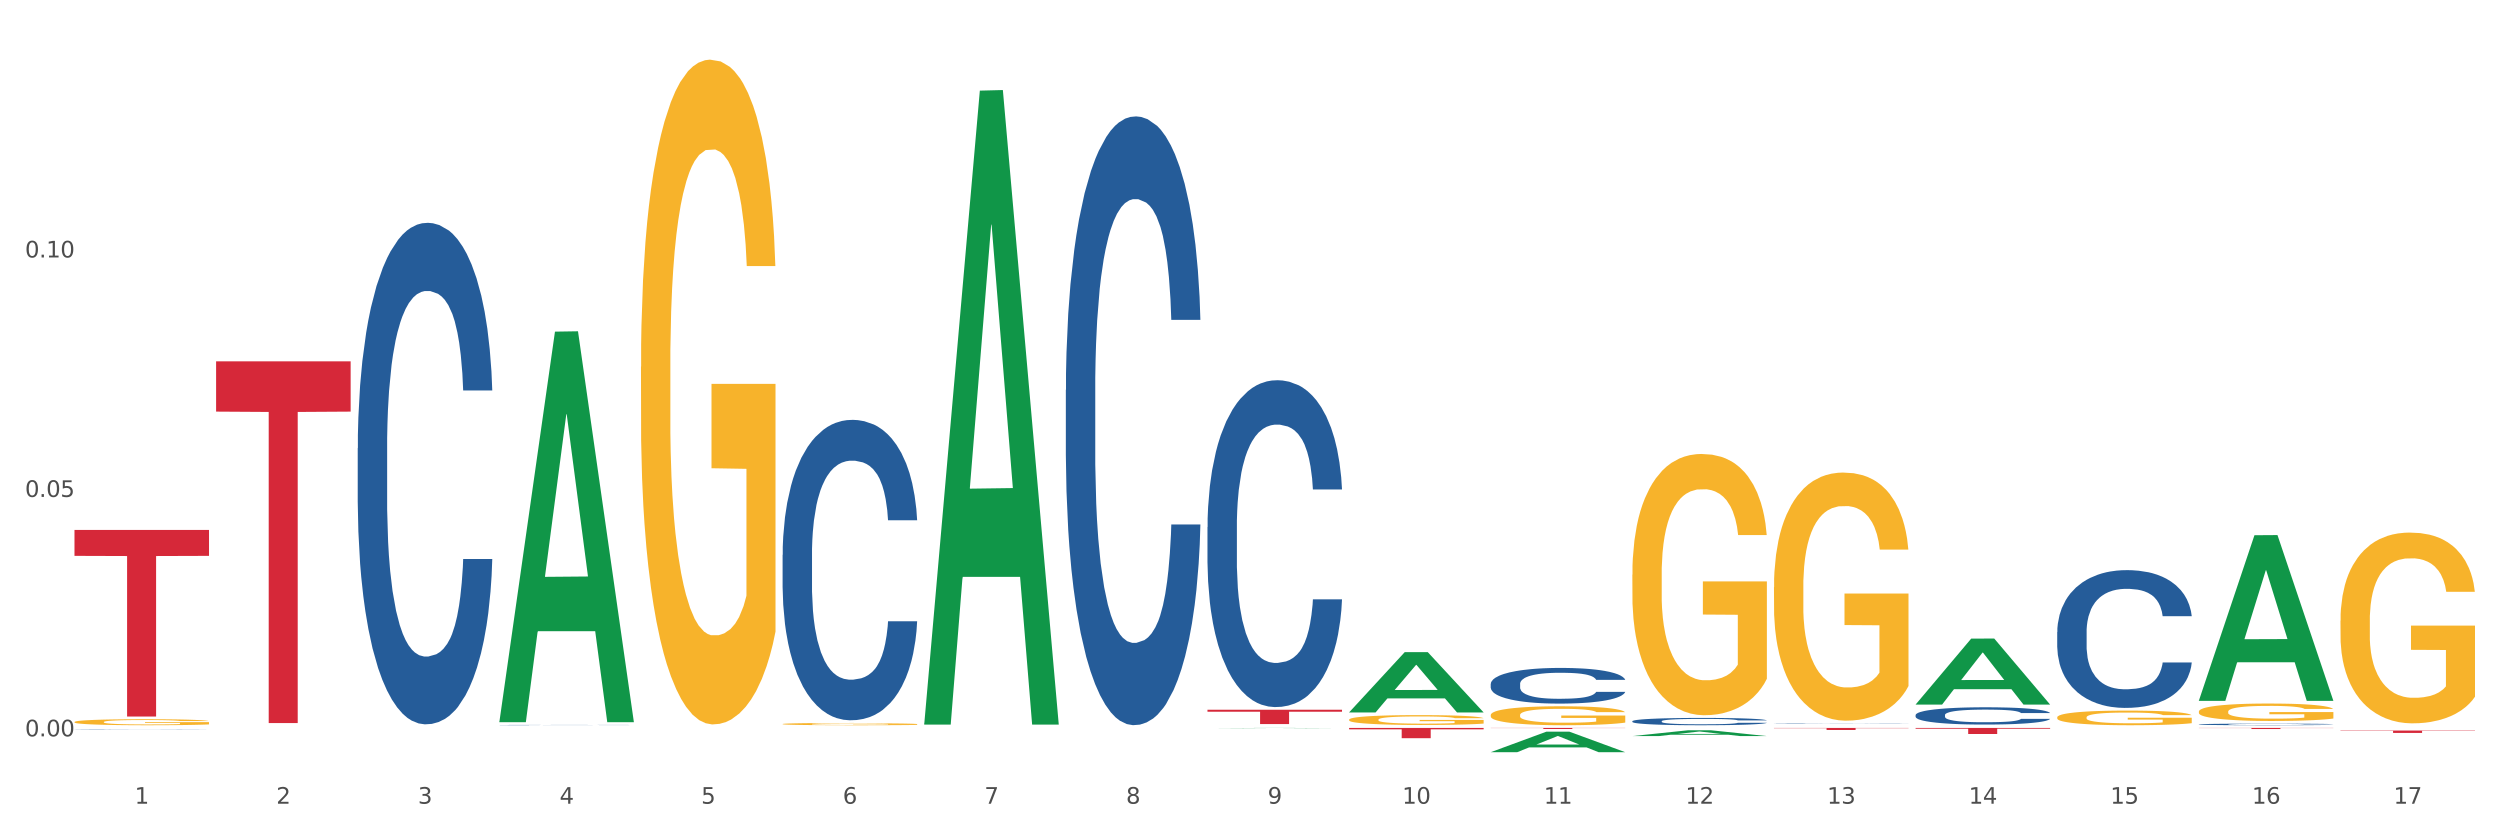 <?xml version="1.0" encoding="utf-8" standalone="no"?>
<!DOCTYPE svg PUBLIC "-//W3C//DTD SVG 1.1//EN"
  "http://www.w3.org/Graphics/SVG/1.1/DTD/svg11.dtd">
<svg xmlns:xlink="http://www.w3.org/1999/xlink" width="1080pt" height="360pt" viewBox="0 0 1080 360" xmlns="http://www.w3.org/2000/svg" version="1.1">
 <rect x="0" y="0" width="1080" height="360" fill="#333333" stroke="none"/>
 <defs>
  <style type="text/css">*{stroke-linejoin: round; stroke-linecap: butt}</style>
 </defs>
 <g id="figure_1">
  <g id="patch_1">
   <path d="M 0 360 
L 1080 360 
L 1080 0 
L 0 0 
z
" style="fill: #ffffff; stroke: #ffffff; stroke-linejoin: miter"/>
  </g>
  <g id="axes_1">
   <g id="matplotlib.axis_1">
    <g id="xtick_1">
     <g id="text_1">
      <!-- 1 -->
      <g style="fill: #4d4d4d" transform="translate(58.182 347.204) scale(0.096 -0.096)">
       <defs>
        <path id="DejaVuSans-31" d="M 794 531 
L 1825 531 
L 1825 4091 
L 703 3866 
L 703 4441 
L 1819 4666 
L 2450 4666 
L 2450 531 
L 3481 531 
L 3481 0 
L 794 0 
L 794 531 
z
" transform="scale(0.016)"/>
       </defs>
       <use xlink:href="#DejaVuSans-31"/>
      </g>
     </g>
    </g>
    <g id="xtick_2">
     <g id="text_2">
      <!-- 2 -->
      <g style="fill: #4d4d4d" transform="translate(119.364 347.204) scale(0.096 -0.096)">
       <defs>
        <path id="DejaVuSans-32" d="M 1228 531 
L 3431 531 
L 3431 0 
L 469 0 
L 469 531 
Q 828 903 1448 1529 
Q 2069 2156 2228 2338 
Q 2531 2678 2651 2914 
Q 2772 3150 2772 3378 
Q 2772 3750 2511 3984 
Q 2250 4219 1831 4219 
Q 1534 4219 1204 4116 
Q 875 4013 500 3803 
L 500 4441 
Q 881 4594 1212 4672 
Q 1544 4750 1819 4750 
Q 2544 4750 2975 4387 
Q 3406 4025 3406 3419 
Q 3406 3131 3298 2873 
Q 3191 2616 2906 2266 
Q 2828 2175 2409 1742 
Q 1991 1309 1228 531 
z
" transform="scale(0.016)"/>
       </defs>
       <use xlink:href="#DejaVuSans-32"/>
      </g>
     </g>
    </g>
    <g id="xtick_3">
     <g id="text_3">
      <!-- 3 -->
      <g style="fill: #4d4d4d" transform="translate(180.545 347.204) scale(0.096 -0.096)">
       <defs>
        <path id="DejaVuSans-33" d="M 2597 2516 
Q 3050 2419 3304 2112 
Q 3559 1806 3559 1356 
Q 3559 666 3084 287 
Q 2609 -91 1734 -91 
Q 1441 -91 1130 -33 
Q 819 25 488 141 
L 488 750 
Q 750 597 1062 519 
Q 1375 441 1716 441 
Q 2309 441 2620 675 
Q 2931 909 2931 1356 
Q 2931 1769 2642 2001 
Q 2353 2234 1838 2234 
L 1294 2234 
L 1294 2753 
L 1863 2753 
Q 2328 2753 2575 2939 
Q 2822 3125 2822 3475 
Q 2822 3834 2567 4026 
Q 2313 4219 1838 4219 
Q 1578 4219 1281 4162 
Q 984 4106 628 3988 
L 628 4550 
Q 988 4650 1302 4700 
Q 1616 4750 1894 4750 
Q 2613 4750 3031 4423 
Q 3450 4097 3450 3541 
Q 3450 3153 3228 2886 
Q 3006 2619 2597 2516 
z
" transform="scale(0.016)"/>
       </defs>
       <use xlink:href="#DejaVuSans-33"/>
      </g>
     </g>
    </g>
    <g id="xtick_4">
     <g id="text_4">
      <!-- 4 -->
      <g style="fill: #4d4d4d" transform="translate(241.726 347.204) scale(0.096 -0.096)">
       <defs>
        <path id="DejaVuSans-34" d="M 2419 4116 
L 825 1625 
L 2419 1625 
L 2419 4116 
z
M 2253 4666 
L 3047 4666 
L 3047 1625 
L 3713 1625 
L 3713 1100 
L 3047 1100 
L 3047 0 
L 2419 0 
L 2419 1100 
L 313 1100 
L 313 1709 
L 2253 4666 
z
" transform="scale(0.016)"/>
       </defs>
       <use xlink:href="#DejaVuSans-34"/>
      </g>
     </g>
    </g>
    <g id="xtick_5">
     <g id="text_5">
      <!-- 5 -->
      <g style="fill: #4d4d4d" transform="translate(302.908 347.204) scale(0.096 -0.096)">
       <defs>
        <path id="DejaVuSans-35" d="M 691 4666 
L 3169 4666 
L 3169 4134 
L 1269 4134 
L 1269 2991 
Q 1406 3038 1543 3061 
Q 1681 3084 1819 3084 
Q 2600 3084 3056 2656 
Q 3513 2228 3513 1497 
Q 3513 744 3044 326 
Q 2575 -91 1722 -91 
Q 1428 -91 1123 -41 
Q 819 9 494 109 
L 494 744 
Q 775 591 1075 516 
Q 1375 441 1709 441 
Q 2250 441 2565 725 
Q 2881 1009 2881 1497 
Q 2881 1984 2565 2268 
Q 2250 2553 1709 2553 
Q 1456 2553 1204 2497 
Q 953 2441 691 2322 
L 691 4666 
z
" transform="scale(0.016)"/>
       </defs>
       <use xlink:href="#DejaVuSans-35"/>
      </g>
     </g>
    </g>
    <g id="xtick_6">
     <g id="text_6">
      <!-- 6 -->
      <g style="fill: #4d4d4d" transform="translate(364.089 347.204) scale(0.096 -0.096)">
       <defs>
        <path id="DejaVuSans-36" d="M 2113 2584 
Q 1688 2584 1439 2293 
Q 1191 2003 1191 1497 
Q 1191 994 1439 701 
Q 1688 409 2113 409 
Q 2538 409 2786 701 
Q 3034 994 3034 1497 
Q 3034 2003 2786 2293 
Q 2538 2584 2113 2584 
z
M 3366 4563 
L 3366 3988 
Q 3128 4100 2886 4159 
Q 2644 4219 2406 4219 
Q 1781 4219 1451 3797 
Q 1122 3375 1075 2522 
Q 1259 2794 1537 2939 
Q 1816 3084 2150 3084 
Q 2853 3084 3261 2657 
Q 3669 2231 3669 1497 
Q 3669 778 3244 343 
Q 2819 -91 2113 -91 
Q 1303 -91 875 529 
Q 447 1150 447 2328 
Q 447 3434 972 4092 
Q 1497 4750 2381 4750 
Q 2619 4750 2861 4703 
Q 3103 4656 3366 4563 
z
" transform="scale(0.016)"/>
       </defs>
       <use xlink:href="#DejaVuSans-36"/>
      </g>
     </g>
    </g>
    <g id="xtick_7">
     <g id="text_7">
      <!-- 7 -->
      <g style="fill: #4d4d4d" transform="translate(425.271 347.204) scale(0.096 -0.096)">
       <defs>
        <path id="DejaVuSans-37" d="M 525 4666 
L 3525 4666 
L 3525 4397 
L 1831 0 
L 1172 0 
L 2766 4134 
L 525 4134 
L 525 4666 
z
" transform="scale(0.016)"/>
       </defs>
       <use xlink:href="#DejaVuSans-37"/>
      </g>
     </g>
    </g>
    <g id="xtick_8">
     <g id="text_8">
      <!-- 8 -->
      <g style="fill: #4d4d4d" transform="translate(486.452 347.204) scale(0.096 -0.096)">
       <defs>
        <path id="DejaVuSans-38" d="M 2034 2216 
Q 1584 2216 1326 1975 
Q 1069 1734 1069 1313 
Q 1069 891 1326 650 
Q 1584 409 2034 409 
Q 2484 409 2743 651 
Q 3003 894 3003 1313 
Q 3003 1734 2745 1975 
Q 2488 2216 2034 2216 
z
M 1403 2484 
Q 997 2584 770 2862 
Q 544 3141 544 3541 
Q 544 4100 942 4425 
Q 1341 4750 2034 4750 
Q 2731 4750 3128 4425 
Q 3525 4100 3525 3541 
Q 3525 3141 3298 2862 
Q 3072 2584 2669 2484 
Q 3125 2378 3379 2068 
Q 3634 1759 3634 1313 
Q 3634 634 3220 271 
Q 2806 -91 2034 -91 
Q 1263 -91 848 271 
Q 434 634 434 1313 
Q 434 1759 690 2068 
Q 947 2378 1403 2484 
z
M 1172 3481 
Q 1172 3119 1398 2916 
Q 1625 2713 2034 2713 
Q 2441 2713 2670 2916 
Q 2900 3119 2900 3481 
Q 2900 3844 2670 4047 
Q 2441 4250 2034 4250 
Q 1625 4250 1398 4047 
Q 1172 3844 1172 3481 
z
" transform="scale(0.016)"/>
       </defs>
       <use xlink:href="#DejaVuSans-38"/>
      </g>
     </g>
    </g>
    <g id="xtick_9">
     <g id="text_9">
      <!-- 9 -->
      <g style="fill: #4d4d4d" transform="translate(547.634 347.204) scale(0.096 -0.096)">
       <defs>
        <path id="DejaVuSans-39" d="M 703 97 
L 703 672 
Q 941 559 1184 500 
Q 1428 441 1663 441 
Q 2288 441 2617 861 
Q 2947 1281 2994 2138 
Q 2813 1869 2534 1725 
Q 2256 1581 1919 1581 
Q 1219 1581 811 2004 
Q 403 2428 403 3163 
Q 403 3881 828 4315 
Q 1253 4750 1959 4750 
Q 2769 4750 3195 4129 
Q 3622 3509 3622 2328 
Q 3622 1225 3098 567 
Q 2575 -91 1691 -91 
Q 1453 -91 1209 -44 
Q 966 3 703 97 
z
M 1959 2075 
Q 2384 2075 2632 2365 
Q 2881 2656 2881 3163 
Q 2881 3666 2632 3958 
Q 2384 4250 1959 4250 
Q 1534 4250 1286 3958 
Q 1038 3666 1038 3163 
Q 1038 2656 1286 2365 
Q 1534 2075 1959 2075 
z
" transform="scale(0.016)"/>
       </defs>
       <use xlink:href="#DejaVuSans-39"/>
      </g>
     </g>
    </g>
    <g id="xtick_10">
     <g id="text_10">
      <!-- 10 -->
      <g style="fill: #4d4d4d" transform="translate(605.761 347.204) scale(0.096 -0.096)">
       <defs>
        <path id="DejaVuSans-30" d="M 2034 4250 
Q 1547 4250 1301 3770 
Q 1056 3291 1056 2328 
Q 1056 1369 1301 889 
Q 1547 409 2034 409 
Q 2525 409 2770 889 
Q 3016 1369 3016 2328 
Q 3016 3291 2770 3770 
Q 2525 4250 2034 4250 
z
M 2034 4750 
Q 2819 4750 3233 4129 
Q 3647 3509 3647 2328 
Q 3647 1150 3233 529 
Q 2819 -91 2034 -91 
Q 1250 -91 836 529 
Q 422 1150 422 2328 
Q 422 3509 836 4129 
Q 1250 4750 2034 4750 
z
" transform="scale(0.016)"/>
       </defs>
       <use xlink:href="#DejaVuSans-31"/>
       <use xlink:href="#DejaVuSans-30" transform="translate(63.623 0)"/>
      </g>
     </g>
    </g>
    <g id="xtick_11">
     <g id="text_11">
      <!-- 11 -->
      <g style="fill: #4d4d4d" transform="translate(666.942 347.204) scale(0.096 -0.096)">
       <use xlink:href="#DejaVuSans-31"/>
       <use xlink:href="#DejaVuSans-31" transform="translate(63.623 0)"/>
      </g>
     </g>
    </g>
    <g id="xtick_12">
     <g id="text_12">
      <!-- 12 -->
      <g style="fill: #4d4d4d" transform="translate(728.124 347.204) scale(0.096 -0.096)">
       <use xlink:href="#DejaVuSans-31"/>
       <use xlink:href="#DejaVuSans-32" transform="translate(63.623 0)"/>
      </g>
     </g>
    </g>
    <g id="xtick_13">
     <g id="text_13">
      <!-- 13 -->
      <g style="fill: #4d4d4d" transform="translate(789.305 347.204) scale(0.096 -0.096)">
       <use xlink:href="#DejaVuSans-31"/>
       <use xlink:href="#DejaVuSans-33" transform="translate(63.623 0)"/>
      </g>
     </g>
    </g>
    <g id="xtick_14">
     <g id="text_14">
      <!-- 14 -->
      <g style="fill: #4d4d4d" transform="translate(850.487 347.204) scale(0.096 -0.096)">
       <use xlink:href="#DejaVuSans-31"/>
       <use xlink:href="#DejaVuSans-34" transform="translate(63.623 0)"/>
      </g>
     </g>
    </g>
    <g id="xtick_15">
     <g id="text_15">
      <!-- 15 -->
      <g style="fill: #4d4d4d" transform="translate(911.668 347.204) scale(0.096 -0.096)">
       <use xlink:href="#DejaVuSans-31"/>
       <use xlink:href="#DejaVuSans-35" transform="translate(63.623 0)"/>
      </g>
     </g>
    </g>
    <g id="xtick_16">
     <g id="text_16">
      <!-- 16 -->
      <g style="fill: #4d4d4d" transform="translate(972.849 347.204) scale(0.096 -0.096)">
       <use xlink:href="#DejaVuSans-31"/>
       <use xlink:href="#DejaVuSans-36" transform="translate(63.623 0)"/>
      </g>
     </g>
    </g>
    <g id="xtick_17">
     <g id="text_17">
      <!-- 17 -->
      <g style="fill: #4d4d4d" transform="translate(1034.031 347.204) scale(0.096 -0.096)">
       <use xlink:href="#DejaVuSans-31"/>
       <use xlink:href="#DejaVuSans-37" transform="translate(63.623 0)"/>
      </g>
     </g>
    </g>
    <g id="xtick_18"/>
    <g id="xtick_19"/>
    <g id="xtick_20"/>
    <g id="xtick_21"/>
    <g id="xtick_22"/>
    <g id="xtick_23"/>
    <g id="xtick_24"/>
    <g id="xtick_25"/>
    <g id="xtick_26"/>
    <g id="xtick_27"/>
    <g id="xtick_28"/>
    <g id="xtick_29"/>
    <g id="xtick_30"/>
    <g id="xtick_31"/>
    <g id="xtick_32"/>
    <g id="xtick_33"/>
   </g>
   <g id="matplotlib.axis_2">
    <g id="ytick_1">
     <g id="text_18">
      <!-- 0.00 -->
      <g style="fill: #4d4d4d" transform="translate(10.8 318.107) scale(0.096 -0.096)">
       <defs>
        <path id="DejaVuSans-2e" d="M 684 794 
L 1344 794 
L 1344 0 
L 684 0 
L 684 794 
z
" transform="scale(0.016)"/>
       </defs>
       <use xlink:href="#DejaVuSans-30"/>
       <use xlink:href="#DejaVuSans-2e" transform="translate(63.623 0)"/>
       <use xlink:href="#DejaVuSans-30" transform="translate(95.41 0)"/>
       <use xlink:href="#DejaVuSans-30" transform="translate(159.033 0)"/>
      </g>
     </g>
    </g>
    <g id="ytick_2">
     <g id="text_19">
      <!-- 0.05 -->
      <g style="fill: #4d4d4d" transform="translate(10.8 214.67) scale(0.096 -0.096)">
       <use xlink:href="#DejaVuSans-30"/>
       <use xlink:href="#DejaVuSans-2e" transform="translate(63.623 0)"/>
       <use xlink:href="#DejaVuSans-30" transform="translate(95.41 0)"/>
       <use xlink:href="#DejaVuSans-35" transform="translate(159.033 0)"/>
      </g>
     </g>
    </g>
    <g id="ytick_3">
     <g id="text_20">
      <!-- 0.10 -->
      <g style="fill: #4d4d4d" transform="translate(10.8 111.234) scale(0.096 -0.096)">
       <use xlink:href="#DejaVuSans-30"/>
       <use xlink:href="#DejaVuSans-2e" transform="translate(63.623 0)"/>
       <use xlink:href="#DejaVuSans-31" transform="translate(95.41 0)"/>
       <use xlink:href="#DejaVuSans-30" transform="translate(159.033 0)"/>
      </g>
     </g>
    </g>
    <g id="ytick_4"/>
    <g id="ytick_5"/>
    <g id="ytick_6"/>
   </g>
   <g id="PolyCollection_1">
    <path d="M 215.719 311.682 
L 215.779 311.524 
L 239.747 143.268 
L 249.694 143.109 
L 273.842 312 
L 262.337 312 
L 257.124 272.671 
L 232.377 272.671 
L 232.197 273.305 
L 227.164 312 
L 215.719 312 
L 215.719 311.682 
L 235.493 249.201 
L 254.008 249.042 
L 244.84 179.107 
L 244.72 178.79 
L 244.601 179.266 
L 235.433 249.042 
L 235.493 249.201 
L 215.719 311.682 
z
" clip-path="url(#p9cdb66aebf)" style="fill: #109648"/>
    <path d="M 1011.078 315.605 
L 1069.2 315.605 
L 1069.2 315.745 
L 1046.337 315.746 
L 1046.337 316.613 
L 1033.803 316.613 
L 1033.803 315.746 
L 1011.078 315.745 
L 1011.078 315.606 
L 1011.078 315.605 
z
" clip-path="url(#p9cdb66aebf)" style="fill: #d62839"/>
    <path d="M 949.896 314.459 
L 1008.019 314.459 
L 1008.019 314.526 
L 985.155 314.526 
L 985.155 314.937 
L 972.622 314.937 
L 972.622 314.526 
L 949.896 314.526 
L 949.896 314.46 
L 949.896 314.459 
z
" clip-path="url(#p9cdb66aebf)" style="fill: #d62839"/>
    <path d="M 827.533 314.459 
L 885.656 314.459 
L 885.656 314.825 
L 862.792 314.827 
L 862.792 317.089 
L 850.259 317.089 
L 850.259 314.827 
L 827.533 314.825 
L 827.533 314.462 
L 827.533 314.459 
z
" clip-path="url(#p9cdb66aebf)" style="fill: #d62839"/>
    <path d="M 766.352 314.459 
L 824.474 314.459 
L 824.474 314.586 
L 801.611 314.587 
L 801.611 315.37 
L 789.078 315.37 
L 789.078 314.587 
L 766.352 314.586 
L 766.352 314.46 
L 766.352 314.459 
z
" clip-path="url(#p9cdb66aebf)" style="fill: #d62839"/>
    <path d="M 643.989 314.459 
L 702.112 314.459 
L 702.112 314.524 
L 679.248 314.525 
L 679.248 314.926 
L 666.715 314.926 
L 666.715 314.525 
L 643.989 314.524 
L 643.989 314.46 
L 643.989 314.459 
z
" clip-path="url(#p9cdb66aebf)" style="fill: #d62839"/>
    <path d="M 32.175 311.904 
L 32.244 311.902 
L 32.244 311.817 
L 32.381 311.743 
L 33.067 311.565 
L 34.096 311.417 
L 34.851 311.339 
L 35.606 311.275 
L 36.498 311.21 
L 37.596 311.144 
L 39.586 311.046 
L 40.821 310.996 
L 42.331 310.944 
L 45.076 310.868 
L 47.066 310.825 
L 49.124 310.79 
L 52.487 310.747 
L 54.683 310.728 
L 57.016 310.714 
L 59.829 310.704 
L 61.957 310.702 
L 66.623 310.709 
L 70.603 310.73 
L 72.524 310.747 
L 74.995 310.775 
L 76.299 310.794 
L 78.426 310.832 
L 80.622 310.882 
L 82.131 310.925 
L 84.396 311.006 
L 86.111 311.087 
L 87.69 311.187 
L 88.513 311.256 
L 89.131 311.32 
L 89.68 311.393 
L 90.229 311.51 
L 77.877 311.51 
L 77.397 311.427 
L 76.642 311.348 
L 75.544 311.272 
L 74.583 311.225 
L 72.936 311.165 
L 71.426 311.127 
L 69.848 311.099 
L 67.927 311.075 
L 66.417 311.063 
L 64.29 311.054 
L 60.104 311.056 
L 57.29 311.075 
L 55.369 311.099 
L 54.134 311.12 
L 53.036 311.144 
L 51.801 311.177 
L 50.36 311.227 
L 49.33 311.272 
L 48.301 311.329 
L 47.478 311.386 
L 46.723 311.453 
L 46.105 311.524 
L 45.625 311.598 
L 45.213 311.688 
L 44.87 311.838 
L 44.87 312.164 
L 45.007 312.237 
L 45.35 312.335 
L 45.762 312.408 
L 46.448 312.496 
L 47.066 312.556 
L 48.232 312.641 
L 49.536 312.713 
L 50.566 312.758 
L 51.595 312.796 
L 53.379 312.848 
L 55.369 312.891 
L 57.085 312.917 
L 59.418 312.941 
L 60.996 312.95 
L 62.368 312.955 
L 65.731 312.955 
L 68.133 312.948 
L 70.809 312.931 
L 72.868 312.91 
L 74.583 312.884 
L 76.504 312.841 
L 77.74 312.801 
L 77.74 312.304 
L 62.643 312.301 
L 62.643 311.971 
L 90.297 311.971 
L 90.297 312.941 
L 89.131 312.991 
L 87.827 313.036 
L 86.455 313.076 
L 84.396 313.126 
L 81.926 313.174 
L 79.73 313.207 
L 77.397 313.236 
L 74.652 313.262 
L 71.083 313.285 
L 68.887 313.295 
L 66.143 313.302 
L 62.917 313.305 
L 60.104 313.3 
L 57.359 313.288 
L 54.477 313.266 
L 51.663 313.236 
L 49.536 313.205 
L 47.409 313.167 
L 45.144 313.117 
L 43.36 313.069 
L 41.988 313.026 
L 40.478 312.972 
L 38.831 312.9 
L 37.596 312.836 
L 36.498 312.77 
L 35.332 312.684 
L 34.508 312.61 
L 33.685 312.518 
L 33.204 312.449 
L 32.655 312.342 
L 32.244 312.192 
L 32.175 311.904 
z
" clip-path="url(#p9cdb66aebf)" style="fill: #f7b32b"/>
    <path d="M 949.896 312.926 
L 949.965 312.925 
L 949.965 312.907 
L 950.171 312.883 
L 950.927 312.839 
L 951.889 312.806 
L 953.537 312.767 
L 954.431 312.751 
L 955.599 312.733 
L 958.003 312.703 
L 960.751 312.678 
L 962.675 312.664 
L 964.118 312.655 
L 967.347 312.64 
L 969.202 312.633 
L 971.125 312.627 
L 972.774 312.623 
L 975.522 312.619 
L 977.721 312.617 
L 980.263 312.616 
L 982.393 312.617 
L 985.209 312.62 
L 989.331 312.627 
L 990.912 312.631 
L 993.041 312.639 
L 995.24 312.649 
L 997.026 312.659 
L 999.087 312.674 
L 1001.217 312.692 
L 1003.278 312.716 
L 1004.721 312.738 
L 1005.889 312.762 
L 1006.919 312.79 
L 1007.675 312.821 
L 1008.019 312.846 
L 995.446 312.846 
L 995.103 312.823 
L 994.415 312.798 
L 993.728 312.781 
L 992.973 312.767 
L 991.805 312.751 
L 990.774 312.741 
L 989.057 312.729 
L 987.477 312.722 
L 986.171 312.718 
L 984.591 312.714 
L 981.225 312.71 
L 978.82 312.71 
L 977.309 312.711 
L 975.454 312.714 
L 973.873 312.719 
L 972.018 312.726 
L 970.576 312.735 
L 969.133 312.745 
L 968.309 312.753 
L 967.072 312.767 
L 966.247 312.778 
L 965.148 312.797 
L 964.53 312.811 
L 963.431 312.847 
L 962.95 312.873 
L 962.744 312.892 
L 962.606 312.912 
L 962.606 313.01 
L 963.018 313.054 
L 963.362 313.073 
L 963.912 313.094 
L 964.942 313.122 
L 966.454 313.149 
L 968.034 313.168 
L 969.339 313.18 
L 970.576 313.189 
L 971.812 313.196 
L 973.324 313.202 
L 974.56 313.206 
L 976.415 313.21 
L 978.614 313.212 
L 980.331 313.212 
L 983.835 313.208 
L 985.415 313.205 
L 986.927 313.201 
L 988.576 313.194 
L 989.881 313.186 
L 990.637 313.181 
L 991.873 313.169 
L 992.835 313.156 
L 993.66 313.142 
L 994.209 313.129 
L 994.828 313.11 
L 995.309 313.089 
L 995.446 313.078 
L 1008.019 313.078 
L 1007.744 313.1 
L 1007.263 313.122 
L 1006.301 313.152 
L 1005.545 313.169 
L 1004.377 313.19 
L 1003.141 313.207 
L 1001.423 313.227 
L 999.843 313.241 
L 998.194 313.254 
L 996.408 313.265 
L 993.179 313.281 
L 992.011 313.285 
L 989.538 313.293 
L 987.614 313.297 
L 984.797 313.301 
L 981.912 313.304 
L 978.889 313.305 
L 976.209 313.303 
L 973.255 313.299 
L 971.4 313.296 
L 969.339 313.29 
L 966.934 313.281 
L 964.667 313.271 
L 962.538 313.258 
L 960.545 313.244 
L 958.69 313.227 
L 956.286 313.2 
L 954.499 313.174 
L 953.194 313.149 
L 952.301 313.129 
L 951.408 313.102 
L 950.927 313.084 
L 950.171 313.04 
L 949.896 312.999 
L 949.896 312.926 
z
" clip-path="url(#p9cdb66aebf)" style="fill: #255c99"/>
    <path d="M 888.715 273.039 
L 888.784 272.985 
L 888.784 271.463 
L 888.99 269.397 
L 889.745 265.592 
L 890.707 262.711 
L 892.356 259.341 
L 893.249 257.928 
L 894.417 256.351 
L 896.822 253.797 
L 899.57 251.622 
L 901.493 250.426 
L 902.936 249.665 
L 906.165 248.306 
L 908.02 247.708 
L 909.944 247.219 
L 911.593 246.893 
L 914.341 246.513 
L 916.539 246.35 
L 919.081 246.295 
L 921.211 246.35 
L 924.028 246.567 
L 928.15 247.219 
L 929.73 247.6 
L 931.86 248.252 
L 934.058 249.122 
L 935.845 249.992 
L 937.906 251.242 
L 940.036 252.872 
L 942.097 254.938 
L 943.539 256.841 
L 944.707 258.852 
L 945.738 261.298 
L 946.494 263.961 
L 946.837 266.19 
L 934.265 266.19 
L 933.921 264.179 
L 933.234 262.005 
L 932.547 260.537 
L 931.791 259.341 
L 930.623 257.982 
L 929.593 257.112 
L 927.875 256.08 
L 926.295 255.427 
L 924.99 255.047 
L 923.41 254.721 
L 920.043 254.394 
L 917.639 254.394 
L 916.127 254.503 
L 914.272 254.775 
L 912.692 255.155 
L 910.837 255.808 
L 909.394 256.514 
L 907.952 257.439 
L 907.127 258.091 
L 905.89 259.287 
L 905.066 260.265 
L 903.967 261.95 
L 903.348 263.146 
L 902.249 266.244 
L 901.768 268.527 
L 901.562 270.104 
L 901.425 271.843 
L 901.425 280.323 
L 901.837 284.128 
L 902.181 285.759 
L 902.73 287.607 
L 903.761 289.999 
L 905.272 292.336 
L 906.852 294.021 
L 908.158 295.054 
L 909.394 295.815 
L 910.631 296.413 
L 912.142 296.957 
L 913.379 297.283 
L 915.234 297.609 
L 917.432 297.772 
L 919.15 297.772 
L 922.654 297.5 
L 924.234 297.228 
L 925.745 296.848 
L 927.394 296.25 
L 928.7 295.598 
L 929.455 295.108 
L 930.692 294.076 
L 931.654 292.988 
L 932.478 291.738 
L 933.028 290.651 
L 933.646 289.02 
L 934.127 287.172 
L 934.265 286.194 
L 946.837 286.194 
L 946.562 288.151 
L 946.081 290.053 
L 945.12 292.608 
L 944.364 294.076 
L 943.196 295.869 
L 941.959 297.391 
L 940.242 299.077 
L 938.662 300.327 
L 937.013 301.414 
L 935.226 302.392 
L 931.997 303.751 
L 930.829 304.132 
L 928.356 304.784 
L 926.433 305.165 
L 923.616 305.545 
L 920.73 305.763 
L 917.707 305.817 
L 915.028 305.708 
L 912.074 305.382 
L 910.219 305.056 
L 908.158 304.567 
L 905.753 303.806 
L 903.486 302.882 
L 901.356 301.794 
L 899.364 300.544 
L 897.509 299.131 
L 895.104 296.793 
L 893.318 294.51 
L 892.013 292.391 
L 891.119 290.597 
L 890.226 288.314 
L 889.745 286.737 
L 888.99 282.932 
L 888.715 279.399 
L 888.715 273.039 
z
" clip-path="url(#p9cdb66aebf)" style="fill: #255c99"/>
    <path d="M 827.533 308.9 
L 827.602 308.893 
L 827.602 308.702 
L 827.808 308.443 
L 828.564 307.965 
L 829.526 307.604 
L 831.175 307.181 
L 832.068 307.003 
L 833.236 306.806 
L 835.64 306.485 
L 838.388 306.212 
L 840.312 306.062 
L 841.755 305.967 
L 844.984 305.796 
L 846.839 305.721 
L 848.762 305.66 
L 850.411 305.619 
L 853.159 305.571 
L 855.358 305.551 
L 857.9 305.544 
L 860.03 305.551 
L 862.847 305.578 
L 866.969 305.66 
L 868.549 305.707 
L 870.679 305.789 
L 872.877 305.898 
L 874.663 306.008 
L 876.724 306.164 
L 878.854 306.369 
L 880.915 306.628 
L 882.358 306.867 
L 883.526 307.119 
L 884.557 307.426 
L 885.312 307.761 
L 885.656 308.04 
L 873.083 308.04 
L 872.74 307.788 
L 872.053 307.515 
L 871.366 307.331 
L 870.61 307.181 
L 869.442 307.01 
L 868.411 306.901 
L 866.694 306.772 
L 865.114 306.69 
L 863.808 306.642 
L 862.228 306.601 
L 858.862 306.56 
L 856.457 306.56 
L 854.946 306.574 
L 853.091 306.608 
L 851.511 306.656 
L 849.656 306.737 
L 848.213 306.826 
L 846.77 306.942 
L 845.946 307.024 
L 844.709 307.174 
L 843.885 307.297 
L 842.785 307.508 
L 842.167 307.658 
L 841.068 308.047 
L 840.587 308.334 
L 840.381 308.531 
L 840.243 308.75 
L 840.243 309.814 
L 840.656 310.291 
L 840.999 310.496 
L 841.549 310.728 
L 842.579 311.028 
L 844.091 311.321 
L 845.671 311.533 
L 846.976 311.663 
L 848.213 311.758 
L 849.45 311.833 
L 850.961 311.901 
L 852.198 311.942 
L 854.053 311.983 
L 856.251 312.004 
L 857.969 312.004 
L 861.472 311.969 
L 863.053 311.935 
L 864.564 311.888 
L 866.213 311.813 
L 867.518 311.731 
L 868.274 311.669 
L 869.511 311.54 
L 870.472 311.403 
L 871.297 311.246 
L 871.847 311.11 
L 872.465 310.905 
L 872.946 310.673 
L 873.083 310.551 
L 885.656 310.551 
L 885.381 310.796 
L 884.9 311.035 
L 883.938 311.356 
L 883.182 311.54 
L 882.015 311.765 
L 880.778 311.956 
L 879.06 312.167 
L 877.48 312.324 
L 875.831 312.461 
L 874.045 312.583 
L 870.816 312.754 
L 869.648 312.802 
L 867.175 312.884 
L 865.251 312.931 
L 862.434 312.979 
L 859.549 313.006 
L 856.526 313.013 
L 853.846 313 
L 850.892 312.959 
L 849.037 312.918 
L 846.976 312.856 
L 844.572 312.761 
L 842.304 312.645 
L 840.175 312.508 
L 838.182 312.351 
L 836.327 312.174 
L 833.923 311.881 
L 832.136 311.594 
L 830.831 311.328 
L 829.938 311.103 
L 829.045 310.817 
L 828.564 310.619 
L 827.808 310.141 
L 827.533 309.698 
L 827.533 308.9 
z
" clip-path="url(#p9cdb66aebf)" style="fill: #255c99"/>
    <path d="M 521.626 306.616 
L 579.749 306.616 
L 579.749 307.476 
L 556.885 307.481 
L 556.885 312.8 
L 544.352 312.8 
L 544.352 307.481 
L 521.626 307.476 
L 521.626 306.622 
L 521.626 306.616 
z
" clip-path="url(#p9cdb66aebf)" style="fill: #d62839"/>
    <path d="M 766.352 312.57 
L 766.421 312.57 
L 766.421 312.565 
L 766.627 312.559 
L 767.383 312.548 
L 768.344 312.539 
L 769.993 312.529 
L 770.886 312.525 
L 772.054 312.52 
L 774.459 312.512 
L 777.207 312.506 
L 779.131 312.502 
L 780.573 312.5 
L 783.802 312.496 
L 785.657 312.494 
L 787.581 312.493 
L 789.23 312.492 
L 791.978 312.49 
L 794.177 312.49 
L 796.719 312.49 
L 798.848 312.49 
L 801.665 312.491 
L 805.787 312.493 
L 807.367 312.494 
L 809.497 312.496 
L 811.696 312.498 
L 813.482 312.501 
L 815.543 312.505 
L 817.673 312.51 
L 819.734 312.516 
L 821.177 312.521 
L 822.345 312.527 
L 823.375 312.535 
L 824.131 312.543 
L 824.474 312.549 
L 811.902 312.549 
L 811.558 312.543 
L 810.871 312.537 
L 810.184 312.532 
L 809.428 312.529 
L 808.261 312.525 
L 807.23 312.522 
L 805.512 312.519 
L 803.932 312.517 
L 802.627 312.516 
L 801.047 312.515 
L 797.68 312.514 
L 795.276 312.514 
L 793.764 312.514 
L 791.909 312.515 
L 790.329 312.516 
L 788.474 312.518 
L 787.031 312.52 
L 785.589 312.523 
L 784.764 312.525 
L 783.528 312.529 
L 782.703 312.532 
L 781.604 312.537 
L 780.986 312.54 
L 779.886 312.55 
L 779.405 312.556 
L 779.199 312.561 
L 779.062 312.566 
L 779.062 312.592 
L 779.474 312.603 
L 779.818 312.608 
L 780.367 312.613 
L 781.398 312.621 
L 782.909 312.628 
L 784.489 312.633 
L 785.795 312.636 
L 787.031 312.638 
L 788.268 312.64 
L 789.78 312.641 
L 791.016 312.642 
L 792.871 312.643 
L 795.07 312.644 
L 796.787 312.644 
L 800.291 312.643 
L 801.871 312.642 
L 803.383 312.641 
L 805.032 312.639 
L 806.337 312.637 
L 807.093 312.636 
L 808.329 312.633 
L 809.291 312.63 
L 810.116 312.626 
L 810.665 312.623 
L 811.283 312.618 
L 811.764 312.612 
L 811.902 312.609 
L 824.474 312.609 
L 824.2 312.615 
L 823.719 312.621 
L 822.757 312.628 
L 822.001 312.633 
L 820.833 312.638 
L 819.596 312.643 
L 817.879 312.648 
L 816.299 312.652 
L 814.65 312.655 
L 812.864 312.658 
L 809.635 312.662 
L 808.467 312.663 
L 805.993 312.665 
L 804.07 312.666 
L 801.253 312.667 
L 798.367 312.668 
L 795.344 312.668 
L 792.665 312.668 
L 789.711 312.667 
L 787.856 312.666 
L 785.795 312.664 
L 783.39 312.662 
L 781.123 312.659 
L 778.993 312.656 
L 777.001 312.652 
L 775.146 312.648 
L 772.741 312.641 
L 770.955 312.634 
L 769.65 312.628 
L 768.757 312.622 
L 767.863 312.616 
L 767.383 312.611 
L 766.627 312.6 
L 766.352 312.589 
L 766.352 312.57 
z
" clip-path="url(#p9cdb66aebf)" style="fill: #255c99"/>
    <path d="M 643.989 295.468 
L 644.058 295.454 
L 644.058 295.06 
L 644.264 294.525 
L 645.02 293.54 
L 645.982 292.794 
L 647.63 291.921 
L 648.524 291.555 
L 649.691 291.147 
L 652.096 290.485 
L 654.844 289.922 
L 656.768 289.613 
L 658.211 289.416 
L 661.44 289.064 
L 663.295 288.909 
L 665.218 288.782 
L 666.867 288.698 
L 669.615 288.599 
L 671.814 288.557 
L 674.356 288.543 
L 676.485 288.557 
L 679.302 288.613 
L 683.424 288.782 
L 685.005 288.881 
L 687.134 289.05 
L 689.333 289.275 
L 691.119 289.5 
L 693.18 289.824 
L 695.31 290.246 
L 697.371 290.781 
L 698.814 291.273 
L 699.982 291.794 
L 701.012 292.428 
L 701.768 293.117 
L 702.112 293.694 
L 689.539 293.694 
L 689.195 293.174 
L 688.508 292.611 
L 687.821 292.231 
L 687.066 291.921 
L 685.898 291.569 
L 684.867 291.344 
L 683.15 291.076 
L 681.569 290.908 
L 680.264 290.809 
L 678.684 290.725 
L 675.318 290.64 
L 672.913 290.64 
L 671.401 290.668 
L 669.547 290.739 
L 667.966 290.837 
L 666.111 291.006 
L 664.669 291.189 
L 663.226 291.428 
L 662.401 291.597 
L 661.165 291.907 
L 660.34 292.16 
L 659.241 292.597 
L 658.623 292.906 
L 657.524 293.709 
L 657.043 294.3 
L 656.837 294.708 
L 656.699 295.158 
L 656.699 297.354 
L 657.111 298.339 
L 657.455 298.762 
L 658.004 299.24 
L 659.035 299.86 
L 660.546 300.465 
L 662.127 300.901 
L 663.432 301.169 
L 664.669 301.366 
L 665.905 301.52 
L 667.417 301.661 
L 668.653 301.746 
L 670.508 301.83 
L 672.707 301.872 
L 674.424 301.872 
L 677.928 301.802 
L 679.508 301.732 
L 681.02 301.633 
L 682.669 301.478 
L 683.974 301.309 
L 684.73 301.183 
L 685.966 300.915 
L 686.928 300.634 
L 687.753 300.31 
L 688.302 300.028 
L 688.921 299.606 
L 689.402 299.128 
L 689.539 298.874 
L 702.112 298.874 
L 701.837 299.381 
L 701.356 299.874 
L 700.394 300.535 
L 699.638 300.915 
L 698.47 301.38 
L 697.234 301.774 
L 695.516 302.21 
L 693.936 302.534 
L 692.287 302.815 
L 690.501 303.069 
L 687.272 303.421 
L 686.104 303.519 
L 683.631 303.688 
L 681.707 303.787 
L 678.89 303.885 
L 676.005 303.941 
L 672.982 303.955 
L 670.302 303.927 
L 667.348 303.843 
L 665.493 303.758 
L 663.432 303.632 
L 661.027 303.435 
L 658.76 303.195 
L 656.63 302.914 
L 654.638 302.59 
L 652.783 302.224 
L 650.378 301.619 
L 648.592 301.028 
L 647.287 300.479 
L 646.394 300.014 
L 645.501 299.423 
L 645.02 299.015 
L 644.264 298.03 
L 643.989 297.115 
L 643.989 295.468 
z
" clip-path="url(#p9cdb66aebf)" style="fill: #255c99"/>
    <path d="M 521.626 227.701 
L 521.695 227.572 
L 521.695 223.961 
L 521.901 219.061 
L 522.657 210.034 
L 523.619 203.199 
L 525.268 195.204 
L 526.161 191.851 
L 527.329 188.111 
L 529.733 182.05 
L 532.481 176.892 
L 534.405 174.055 
L 535.848 172.249 
L 539.077 169.025 
L 540.932 167.607 
L 542.855 166.446 
L 544.504 165.673 
L 547.252 164.77 
L 549.451 164.383 
L 551.993 164.254 
L 554.123 164.383 
L 556.939 164.899 
L 561.062 166.446 
L 562.642 167.349 
L 564.772 168.896 
L 566.97 170.96 
L 568.756 173.023 
L 570.817 175.989 
L 572.947 179.858 
L 575.008 184.758 
L 576.451 189.272 
L 577.619 194.043 
L 578.649 199.846 
L 579.405 206.165 
L 579.749 211.452 
L 567.176 211.452 
L 566.833 206.681 
L 566.146 201.522 
L 565.459 198.041 
L 564.703 195.204 
L 563.535 191.98 
L 562.504 189.916 
L 560.787 187.466 
L 559.207 185.919 
L 557.901 185.016 
L 556.321 184.242 
L 552.955 183.469 
L 550.55 183.469 
L 549.039 183.726 
L 547.184 184.371 
L 545.604 185.274 
L 543.749 186.821 
L 542.306 188.498 
L 540.863 190.69 
L 540.039 192.238 
L 538.802 195.075 
L 537.978 197.396 
L 536.878 201.393 
L 536.26 204.231 
L 535.161 211.581 
L 534.68 216.997 
L 534.474 220.737 
L 534.336 224.864 
L 534.336 244.981 
L 534.749 254.008 
L 535.092 257.876 
L 535.642 262.261 
L 536.672 267.935 
L 538.184 273.48 
L 539.764 277.478 
L 541.069 279.928 
L 542.306 281.733 
L 543.542 283.152 
L 545.054 284.441 
L 546.291 285.215 
L 548.146 285.989 
L 550.344 286.376 
L 552.062 286.376 
L 555.565 285.731 
L 557.146 285.086 
L 558.657 284.184 
L 560.306 282.765 
L 561.611 281.218 
L 562.367 280.057 
L 563.604 277.607 
L 564.565 275.028 
L 565.39 272.062 
L 565.939 269.482 
L 566.558 265.614 
L 567.039 261.229 
L 567.176 258.908 
L 579.749 258.908 
L 579.474 263.551 
L 578.993 268.064 
L 578.031 274.125 
L 577.275 277.607 
L 576.107 281.862 
L 574.871 285.473 
L 573.153 289.471 
L 571.573 292.437 
L 569.924 295.016 
L 568.138 297.337 
L 564.909 300.561 
L 563.741 301.464 
L 561.268 303.011 
L 559.344 303.914 
L 556.527 304.817 
L 553.642 305.332 
L 550.619 305.461 
L 547.939 305.203 
L 544.985 304.43 
L 543.13 303.656 
L 541.069 302.495 
L 538.665 300.69 
L 536.397 298.498 
L 534.268 295.919 
L 532.275 292.953 
L 530.42 289.6 
L 528.016 284.055 
L 526.229 278.638 
L 524.924 273.609 
L 524.031 269.354 
L 523.138 263.937 
L 522.657 260.198 
L 521.901 251.171 
L 521.626 242.789 
L 521.626 227.701 
z
" clip-path="url(#p9cdb66aebf)" style="fill: #255c99"/>
    <path d="M 460.445 168.449 
L 460.514 168.209 
L 460.514 161.484 
L 460.72 152.357 
L 461.475 135.545 
L 462.437 122.815 
L 464.086 107.924 
L 464.979 101.679 
L 466.147 94.714 
L 468.552 83.426 
L 471.3 73.819 
L 473.224 68.535 
L 474.666 65.172 
L 477.895 59.168 
L 479.75 56.526 
L 481.674 54.364 
L 483.323 52.923 
L 486.071 51.242 
L 488.269 50.521 
L 490.811 50.281 
L 492.941 50.521 
L 495.758 51.482 
L 499.88 54.364 
L 501.46 56.045 
L 503.59 58.927 
L 505.789 62.77 
L 507.575 66.613 
L 509.636 72.137 
L 511.766 79.343 
L 513.827 88.47 
L 515.27 96.876 
L 516.437 105.763 
L 517.468 116.571 
L 518.224 128.339 
L 518.567 138.187 
L 505.995 138.187 
L 505.651 129.3 
L 504.964 119.693 
L 504.277 113.208 
L 503.521 107.924 
L 502.353 101.92 
L 501.323 98.077 
L 499.605 93.513 
L 498.025 90.631 
L 496.72 88.95 
L 495.14 87.509 
L 491.773 86.068 
L 489.369 86.068 
L 487.857 86.548 
L 486.002 87.749 
L 484.422 89.43 
L 482.567 92.312 
L 481.124 95.435 
L 479.682 99.518 
L 478.857 102.4 
L 477.621 107.684 
L 476.796 112.007 
L 475.697 119.453 
L 475.079 124.737 
L 473.979 138.427 
L 473.498 148.515 
L 473.292 155.48 
L 473.155 163.166 
L 473.155 200.634 
L 473.567 217.446 
L 473.911 224.652 
L 474.46 232.818 
L 475.491 243.386 
L 477.002 253.713 
L 478.582 261.159 
L 479.888 265.722 
L 481.124 269.085 
L 482.361 271.727 
L 483.872 274.129 
L 485.109 275.57 
L 486.964 277.011 
L 489.163 277.731 
L 490.88 277.731 
L 494.384 276.53 
L 495.964 275.33 
L 497.476 273.648 
L 499.124 271.006 
L 500.43 268.124 
L 501.186 265.963 
L 502.422 261.399 
L 503.384 256.596 
L 504.208 251.071 
L 504.758 246.268 
L 505.376 239.062 
L 505.857 230.896 
L 505.995 226.573 
L 518.567 226.573 
L 518.292 235.219 
L 517.812 243.626 
L 516.85 254.914 
L 516.094 261.399 
L 514.926 269.325 
L 513.689 276.05 
L 511.972 283.496 
L 510.392 289.02 
L 508.743 293.823 
L 506.957 298.147 
L 503.728 304.151 
L 502.56 305.832 
L 500.086 308.715 
L 498.163 310.396 
L 495.346 312.077 
L 492.46 313.038 
L 489.437 313.278 
L 486.758 312.798 
L 483.804 311.357 
L 481.949 309.915 
L 479.888 307.754 
L 477.483 304.391 
L 475.216 300.308 
L 473.086 295.505 
L 471.094 289.981 
L 469.239 283.736 
L 466.834 273.408 
L 465.048 263.321 
L 463.743 253.954 
L 462.849 246.028 
L 461.956 235.94 
L 461.475 228.975 
L 460.72 212.162 
L 460.445 196.551 
L 460.445 168.449 
z
" clip-path="url(#p9cdb66aebf)" style="fill: #255c99"/>
    <path d="M 338.082 239.694 
L 338.151 239.575 
L 338.151 236.256 
L 338.357 231.752 
L 339.113 223.455 
L 340.074 217.173 
L 341.723 209.825 
L 342.616 206.743 
L 343.784 203.305 
L 346.189 197.735 
L 348.937 192.993 
L 350.861 190.386 
L 352.304 188.726 
L 355.533 185.763 
L 357.387 184.459 
L 359.311 183.393 
L 360.96 182.682 
L 363.708 181.852 
L 365.907 181.496 
L 368.449 181.378 
L 370.578 181.496 
L 373.395 181.97 
L 377.517 183.393 
L 379.097 184.222 
L 381.227 185.645 
L 383.426 187.541 
L 385.212 189.438 
L 387.273 192.164 
L 389.403 195.72 
L 391.464 200.224 
L 392.907 204.372 
L 394.075 208.758 
L 395.105 214.092 
L 395.861 219.899 
L 396.204 224.759 
L 383.632 224.759 
L 383.288 220.374 
L 382.601 215.632 
L 381.914 212.432 
L 381.159 209.825 
L 379.991 206.861 
L 378.96 204.965 
L 377.243 202.713 
L 375.662 201.29 
L 374.357 200.461 
L 372.777 199.75 
L 369.41 199.038 
L 367.006 199.038 
L 365.494 199.275 
L 363.639 199.868 
L 362.059 200.698 
L 360.204 202.12 
L 358.762 203.661 
L 357.319 205.676 
L 356.494 207.098 
L 355.258 209.706 
L 354.433 211.839 
L 353.334 215.514 
L 352.716 218.121 
L 351.616 224.878 
L 351.136 229.856 
L 350.929 233.293 
L 350.792 237.086 
L 350.792 255.576 
L 351.204 263.873 
L 351.548 267.429 
L 352.097 271.459 
L 353.128 276.674 
L 354.639 281.771 
L 356.22 285.446 
L 357.525 287.698 
L 358.762 289.357 
L 359.998 290.661 
L 361.51 291.846 
L 362.746 292.557 
L 364.601 293.268 
L 366.8 293.624 
L 368.517 293.624 
L 372.021 293.031 
L 373.601 292.439 
L 375.113 291.609 
L 376.762 290.305 
L 378.067 288.883 
L 378.823 287.816 
L 380.059 285.564 
L 381.021 283.194 
L 381.846 280.467 
L 382.395 278.097 
L 383.014 274.541 
L 383.494 270.511 
L 383.632 268.378 
L 396.204 268.378 
L 395.93 272.645 
L 395.449 276.793 
L 394.487 282.364 
L 393.731 285.564 
L 392.563 289.476 
L 391.327 292.794 
L 389.609 296.469 
L 388.029 299.195 
L 386.38 301.565 
L 384.594 303.699 
L 381.365 306.662 
L 380.197 307.492 
L 377.723 308.914 
L 375.8 309.744 
L 372.983 310.574 
L 370.097 311.048 
L 367.075 311.166 
L 364.395 310.929 
L 361.441 310.218 
L 359.586 309.507 
L 357.525 308.44 
L 355.12 306.781 
L 352.853 304.766 
L 350.723 302.395 
L 348.731 299.669 
L 346.876 296.587 
L 344.471 291.491 
L 342.685 286.512 
L 341.38 281.89 
L 340.487 277.978 
L 339.594 273 
L 339.113 269.563 
L 338.357 261.266 
L 338.082 253.561 
L 338.082 239.694 
z
" clip-path="url(#p9cdb66aebf)" style="fill: #255c99"/>
    <path d="M 215.719 313.222 
L 215.788 313.222 
L 215.788 313.218 
L 215.994 313.213 
L 216.75 313.203 
L 217.712 313.196 
L 219.36 313.187 
L 220.254 313.184 
L 221.422 313.18 
L 223.826 313.173 
L 226.574 313.168 
L 228.498 313.165 
L 229.941 313.163 
L 233.17 313.159 
L 235.025 313.158 
L 236.948 313.157 
L 238.597 313.156 
L 241.345 313.155 
L 243.544 313.154 
L 246.086 313.154 
L 248.216 313.154 
L 251.032 313.155 
L 255.155 313.157 
L 256.735 313.158 
L 258.864 313.159 
L 261.063 313.161 
L 262.849 313.164 
L 264.91 313.167 
L 267.04 313.171 
L 269.101 313.176 
L 270.544 313.181 
L 271.712 313.186 
L 272.742 313.192 
L 273.498 313.199 
L 273.842 313.205 
L 261.269 313.205 
L 260.926 313.199 
L 260.238 313.194 
L 259.551 313.19 
L 258.796 313.187 
L 257.628 313.184 
L 256.597 313.182 
L 254.88 313.179 
L 253.3 313.177 
L 251.994 313.176 
L 250.414 313.176 
L 247.048 313.175 
L 244.643 313.175 
L 243.132 313.175 
L 241.277 313.176 
L 239.696 313.177 
L 237.841 313.178 
L 236.399 313.18 
L 234.956 313.182 
L 234.132 313.184 
L 232.895 313.187 
L 232.07 313.19 
L 230.971 313.194 
L 230.353 313.197 
L 229.254 313.205 
L 228.773 313.21 
L 228.567 313.214 
L 228.429 313.219 
L 228.429 313.24 
L 228.841 313.25 
L 229.185 313.254 
L 229.735 313.259 
L 230.765 313.265 
L 232.277 313.27 
L 233.857 313.275 
L 235.162 313.277 
L 236.399 313.279 
L 237.635 313.281 
L 239.147 313.282 
L 240.383 313.283 
L 242.238 313.284 
L 244.437 313.284 
L 246.154 313.284 
L 249.658 313.284 
L 251.238 313.283 
L 252.75 313.282 
L 254.399 313.28 
L 255.704 313.279 
L 256.46 313.277 
L 257.696 313.275 
L 258.658 313.272 
L 259.483 313.269 
L 260.032 313.266 
L 260.651 313.262 
L 261.132 313.257 
L 261.269 313.255 
L 273.842 313.255 
L 273.567 313.26 
L 273.086 313.265 
L 272.124 313.271 
L 271.368 313.275 
L 270.2 313.279 
L 268.964 313.283 
L 267.246 313.288 
L 265.666 313.291 
L 264.017 313.293 
L 262.231 313.296 
L 259.002 313.299 
L 257.834 313.3 
L 255.361 313.302 
L 253.437 313.303 
L 250.62 313.304 
L 247.735 313.304 
L 244.712 313.305 
L 242.032 313.304 
L 239.078 313.303 
L 237.223 313.303 
L 235.162 313.301 
L 232.757 313.299 
L 230.49 313.297 
L 228.361 313.294 
L 226.368 313.291 
L 224.513 313.288 
L 222.109 313.282 
L 220.322 313.276 
L 219.017 313.271 
L 218.124 313.266 
L 217.231 313.26 
L 216.75 313.256 
L 215.994 313.247 
L 215.719 313.238 
L 215.719 313.222 
z
" clip-path="url(#p9cdb66aebf)" style="fill: #255c99"/>
    <path d="M 154.538 193.605 
L 154.607 193.408 
L 154.607 187.867 
L 154.813 180.349 
L 155.568 166.498 
L 156.53 156.011 
L 158.179 143.744 
L 159.072 138.599 
L 160.24 132.861 
L 162.645 123.562 
L 165.393 115.647 
L 167.317 111.294 
L 168.759 108.524 
L 171.988 103.577 
L 173.843 101.401 
L 175.767 99.62 
L 177.416 98.433 
L 180.164 97.048 
L 182.362 96.454 
L 184.904 96.256 
L 187.034 96.454 
L 189.851 97.246 
L 193.973 99.62 
L 195.553 101.005 
L 197.683 103.38 
L 199.882 106.545 
L 201.668 109.711 
L 203.729 114.262 
L 205.859 120.198 
L 207.92 127.717 
L 209.362 134.642 
L 210.53 141.963 
L 211.561 150.867 
L 212.317 160.562 
L 212.66 168.675 
L 200.088 168.675 
L 199.744 161.354 
L 199.057 153.439 
L 198.37 148.097 
L 197.614 143.744 
L 196.446 138.797 
L 195.416 135.631 
L 193.698 131.872 
L 192.118 129.498 
L 190.813 128.113 
L 189.233 126.925 
L 185.866 125.738 
L 183.462 125.738 
L 181.95 126.134 
L 180.095 127.123 
L 178.515 128.508 
L 176.66 130.883 
L 175.217 133.455 
L 173.775 136.819 
L 172.95 139.193 
L 171.713 143.546 
L 170.889 147.107 
L 169.79 153.241 
L 169.171 157.594 
L 168.072 168.872 
L 167.591 177.183 
L 167.385 182.921 
L 167.248 189.252 
L 167.248 220.119 
L 167.66 233.97 
L 168.004 239.906 
L 168.553 246.633 
L 169.584 255.339 
L 171.095 263.847 
L 172.675 269.981 
L 173.981 273.74 
L 175.217 276.51 
L 176.454 278.687 
L 177.965 280.665 
L 179.202 281.853 
L 181.057 283.04 
L 183.255 283.633 
L 184.973 283.633 
L 188.477 282.644 
L 190.057 281.655 
L 191.568 280.27 
L 193.217 278.093 
L 194.523 275.719 
L 195.278 273.938 
L 196.515 270.179 
L 197.477 266.221 
L 198.301 261.671 
L 198.851 257.713 
L 199.469 251.777 
L 199.95 245.05 
L 200.088 241.488 
L 212.66 241.488 
L 212.385 248.612 
L 211.904 255.537 
L 210.943 264.836 
L 210.187 270.179 
L 209.019 276.708 
L 207.782 282.248 
L 206.065 288.382 
L 204.485 292.933 
L 202.836 296.89 
L 201.049 300.452 
L 197.82 305.398 
L 196.652 306.783 
L 194.179 309.158 
L 192.256 310.543 
L 189.439 311.928 
L 186.553 312.719 
L 183.53 312.917 
L 180.851 312.522 
L 177.897 311.334 
L 176.042 310.147 
L 173.981 308.366 
L 171.576 305.596 
L 169.309 302.233 
L 167.179 298.275 
L 165.187 293.724 
L 163.332 288.58 
L 160.927 280.072 
L 159.141 271.762 
L 157.836 264.045 
L 156.942 257.515 
L 156.049 249.205 
L 155.568 243.467 
L 154.813 229.617 
L 154.538 216.755 
L 154.538 193.605 
z
" clip-path="url(#p9cdb66aebf)" style="fill: #255c99"/>
    <path d="M 32.175 315.058 
L 32.244 315.057 
L 32.244 315.054 
L 32.45 315.049 
L 33.206 315.039 
L 34.167 315.032 
L 35.816 315.024 
L 36.709 315.021 
L 37.877 315.017 
L 40.282 315.011 
L 43.03 315.005 
L 44.954 315.003 
L 46.396 315.001 
L 49.625 314.997 
L 51.48 314.996 
L 53.404 314.995 
L 55.053 314.994 
L 57.801 314.993 
L 60 314.993 
L 62.542 314.993 
L 64.671 314.993 
L 67.488 314.993 
L 71.61 314.995 
L 73.19 314.996 
L 75.32 314.997 
L 77.519 314.999 
L 79.305 315.001 
L 81.366 315.005 
L 83.496 315.008 
L 85.557 315.014 
L 87 315.018 
L 88.168 315.023 
L 89.198 315.029 
L 89.954 315.035 
L 90.297 315.041 
L 77.725 315.041 
L 77.381 315.036 
L 76.694 315.031 
L 76.007 315.027 
L 75.251 315.024 
L 74.084 315.021 
L 73.053 315.019 
L 71.335 315.016 
L 69.755 315.015 
L 68.45 315.014 
L 66.87 315.013 
L 63.503 315.012 
L 61.099 315.012 
L 59.587 315.012 
L 57.732 315.013 
L 56.152 315.014 
L 54.297 315.016 
L 52.854 315.017 
L 51.412 315.02 
L 50.587 315.021 
L 49.351 315.024 
L 48.526 315.026 
L 47.427 315.031 
L 46.809 315.033 
L 45.709 315.041 
L 45.228 315.047 
L 45.022 315.05 
L 44.885 315.055 
L 44.885 315.075 
L 45.297 315.084 
L 45.641 315.088 
L 46.19 315.093 
L 47.221 315.099 
L 48.732 315.104 
L 50.312 315.109 
L 51.618 315.111 
L 52.854 315.113 
L 54.091 315.114 
L 55.603 315.116 
L 56.839 315.116 
L 58.694 315.117 
L 60.893 315.118 
L 62.61 315.118 
L 66.114 315.117 
L 67.694 315.116 
L 69.206 315.115 
L 70.855 315.114 
L 72.16 315.112 
L 72.916 315.111 
L 74.152 315.109 
L 75.114 315.106 
L 75.939 315.103 
L 76.488 315.1 
L 77.106 315.096 
L 77.587 315.092 
L 77.725 315.089 
L 90.297 315.089 
L 90.023 315.094 
L 89.542 315.099 
L 88.58 315.105 
L 87.824 315.109 
L 86.656 315.113 
L 85.419 315.117 
L 83.702 315.121 
L 82.122 315.124 
L 80.473 315.126 
L 78.687 315.129 
L 75.458 315.132 
L 74.29 315.133 
L 71.816 315.135 
L 69.893 315.136 
L 67.076 315.137 
L 64.19 315.137 
L 61.167 315.137 
L 58.488 315.137 
L 55.534 315.136 
L 53.679 315.135 
L 51.618 315.134 
L 49.213 315.132 
L 46.946 315.13 
L 44.816 315.127 
L 42.824 315.124 
L 40.969 315.121 
L 38.564 315.115 
L 36.778 315.11 
L 35.473 315.105 
L 34.58 315.1 
L 33.686 315.095 
L 33.206 315.091 
L 32.45 315.082 
L 32.175 315.073 
L 32.175 315.058 
z
" clip-path="url(#p9cdb66aebf)" style="fill: #255c99"/>
    <path d="M 32.175 228.93 
L 90.297 228.93 
L 90.297 240.133 
L 67.434 240.209 
L 67.434 309.547 
L 54.901 309.547 
L 54.901 240.209 
L 32.175 240.133 
L 32.175 229.005 
L 32.175 228.93 
z
" clip-path="url(#p9cdb66aebf)" style="fill: #d62839"/>
    <path d="M 93.356 156.101 
L 151.479 156.101 
L 151.479 177.817 
L 128.615 177.963 
L 128.615 312.366 
L 116.082 312.366 
L 116.082 177.963 
L 93.356 177.817 
L 93.356 156.248 
L 93.356 156.101 
z
" clip-path="url(#p9cdb66aebf)" style="fill: #d62839"/>
    <path d="M 705.171 311.562 
L 705.239 311.559 
L 705.239 311.478 
L 705.445 311.368 
L 706.201 311.166 
L 707.163 311.013 
L 708.812 310.833 
L 709.705 310.758 
L 710.873 310.674 
L 713.277 310.539 
L 716.026 310.423 
L 717.949 310.359 
L 719.392 310.319 
L 722.621 310.247 
L 724.476 310.215 
L 726.4 310.189 
L 728.049 310.172 
L 730.797 310.151 
L 732.995 310.143 
L 735.537 310.14 
L 737.667 310.143 
L 740.484 310.154 
L 744.606 310.189 
L 746.186 310.209 
L 748.316 310.244 
L 750.514 310.29 
L 752.301 310.336 
L 754.362 310.403 
L 756.491 310.489 
L 758.552 310.599 
L 759.995 310.7 
L 761.163 310.807 
L 762.194 310.937 
L 762.949 311.079 
L 763.293 311.198 
L 750.72 311.198 
L 750.377 311.091 
L 749.69 310.975 
L 749.003 310.897 
L 748.247 310.833 
L 747.079 310.761 
L 746.049 310.715 
L 744.331 310.66 
L 742.751 310.625 
L 741.446 310.605 
L 739.865 310.588 
L 736.499 310.57 
L 734.094 310.57 
L 732.583 310.576 
L 730.728 310.591 
L 729.148 310.611 
L 727.293 310.646 
L 725.85 310.683 
L 724.407 310.732 
L 723.583 310.767 
L 722.346 310.83 
L 721.522 310.883 
L 720.423 310.972 
L 719.804 311.036 
L 718.705 311.2 
L 718.224 311.322 
L 718.018 311.406 
L 717.881 311.498 
L 717.881 311.949 
L 718.293 312.151 
L 718.636 312.238 
L 719.186 312.336 
L 720.216 312.463 
L 721.728 312.588 
L 723.308 312.677 
L 724.613 312.732 
L 725.85 312.773 
L 727.087 312.805 
L 728.598 312.833 
L 729.835 312.851 
L 731.69 312.868 
L 733.888 312.877 
L 735.606 312.877 
L 739.11 312.862 
L 740.69 312.848 
L 742.201 312.828 
L 743.85 312.796 
L 745.155 312.761 
L 745.911 312.735 
L 747.148 312.68 
L 748.11 312.622 
L 748.934 312.556 
L 749.484 312.498 
L 750.102 312.411 
L 750.583 312.313 
L 750.72 312.261 
L 763.293 312.261 
L 763.018 312.365 
L 762.537 312.466 
L 761.575 312.602 
L 760.82 312.68 
L 759.652 312.776 
L 758.415 312.857 
L 756.697 312.946 
L 755.117 313.013 
L 753.468 313.07 
L 751.682 313.122 
L 748.453 313.195 
L 747.285 313.215 
L 744.812 313.25 
L 742.888 313.27 
L 740.071 313.29 
L 737.186 313.302 
L 734.163 313.305 
L 731.484 313.299 
L 728.529 313.281 
L 726.674 313.264 
L 724.613 313.238 
L 722.209 313.198 
L 719.942 313.148 
L 717.812 313.091 
L 715.819 313.024 
L 713.965 312.949 
L 711.56 312.825 
L 709.774 312.703 
L 708.468 312.591 
L 707.575 312.495 
L 706.682 312.374 
L 706.201 312.29 
L 705.445 312.088 
L 705.171 311.9 
L 705.171 311.562 
z
" clip-path="url(#p9cdb66aebf)" style="fill: #255c99"/>
    <path d="M 1011.078 268.155 
L 1011.146 268.08 
L 1011.146 265.37 
L 1011.284 263.037 
L 1011.97 257.392 
L 1012.999 252.725 
L 1013.754 250.242 
L 1014.509 248.21 
L 1015.401 246.177 
L 1016.499 244.07 
L 1018.489 240.984 
L 1019.724 239.403 
L 1021.234 237.748 
L 1023.978 235.339 
L 1025.969 233.984 
L 1028.027 232.855 
L 1031.39 231.501 
L 1033.585 230.898 
L 1035.919 230.447 
L 1038.732 230.146 
L 1040.859 230.071 
L 1045.526 230.296 
L 1049.506 230.974 
L 1051.427 231.501 
L 1053.897 232.404 
L 1055.201 233.006 
L 1057.328 234.21 
L 1059.524 235.791 
L 1061.034 237.146 
L 1063.299 239.705 
L 1065.014 242.264 
L 1066.592 245.425 
L 1067.416 247.607 
L 1068.033 249.64 
L 1068.582 251.973 
L 1069.131 255.661 
L 1056.78 255.661 
L 1056.299 253.027 
L 1055.544 250.543 
L 1054.446 248.134 
L 1053.486 246.629 
L 1051.839 244.747 
L 1050.329 243.543 
L 1048.751 242.64 
L 1046.829 241.887 
L 1045.32 241.511 
L 1043.192 241.21 
L 1039.007 241.285 
L 1036.193 241.887 
L 1034.272 242.64 
L 1033.037 243.317 
L 1031.939 244.07 
L 1030.703 245.124 
L 1029.262 246.704 
L 1028.233 248.134 
L 1027.204 249.941 
L 1026.38 251.747 
L 1025.625 253.854 
L 1025.008 256.112 
L 1024.527 258.446 
L 1024.116 261.306 
L 1023.773 266.047 
L 1023.773 276.359 
L 1023.91 278.692 
L 1024.253 281.778 
L 1024.665 284.111 
L 1025.351 286.896 
L 1025.969 288.778 
L 1027.135 291.487 
L 1028.439 293.745 
L 1029.468 295.175 
L 1030.498 296.379 
L 1032.282 298.035 
L 1034.272 299.39 
L 1035.987 300.218 
L 1038.32 300.971 
L 1039.899 301.272 
L 1041.271 301.422 
L 1044.634 301.422 
L 1047.035 301.196 
L 1049.712 300.67 
L 1051.77 299.992 
L 1053.486 299.164 
L 1055.407 297.809 
L 1056.642 296.53 
L 1056.642 280.799 
L 1041.546 280.724 
L 1041.546 270.262 
L 1069.2 270.262 
L 1069.2 300.971 
L 1068.033 302.551 
L 1066.73 303.981 
L 1065.357 305.261 
L 1063.299 306.841 
L 1060.828 308.347 
L 1058.632 309.4 
L 1056.299 310.303 
L 1053.554 311.131 
L 1049.986 311.884 
L 1047.79 312.185 
L 1045.045 312.411 
L 1041.82 312.486 
L 1039.007 312.336 
L 1036.262 311.959 
L 1033.38 311.282 
L 1030.566 310.303 
L 1028.439 309.325 
L 1026.312 308.121 
L 1024.047 306.54 
L 1022.263 305.035 
L 1020.891 303.68 
L 1019.381 301.949 
L 1017.734 299.691 
L 1016.499 297.659 
L 1015.401 295.551 
L 1014.234 292.842 
L 1013.411 290.509 
L 1012.587 287.573 
L 1012.107 285.391 
L 1011.558 282.004 
L 1011.146 277.262 
L 1011.078 268.155 
z
" clip-path="url(#p9cdb66aebf)" style="fill: #f7b32b"/>
    <path d="M 582.808 314.459 
L 640.93 314.459 
L 640.93 315.075 
L 618.067 315.08 
L 618.067 318.892 
L 605.533 318.892 
L 605.533 315.08 
L 582.808 315.075 
L 582.808 314.463 
L 582.808 314.459 
z
" clip-path="url(#p9cdb66aebf)" style="fill: #d62839"/>
    <path d="M 888.715 309.898 
L 888.783 309.892 
L 888.783 309.684 
L 888.921 309.505 
L 889.607 309.071 
L 890.636 308.712 
L 891.391 308.522 
L 892.146 308.365 
L 893.038 308.209 
L 894.136 308.047 
L 896.126 307.81 
L 897.361 307.689 
L 898.871 307.562 
L 901.616 307.377 
L 903.606 307.272 
L 905.664 307.186 
L 909.027 307.082 
L 911.223 307.035 
L 913.556 307.001 
L 916.369 306.977 
L 918.497 306.972 
L 923.163 306.989 
L 927.143 307.041 
L 929.064 307.082 
L 931.535 307.151 
L 932.838 307.197 
L 934.966 307.29 
L 937.162 307.411 
L 938.671 307.515 
L 940.936 307.712 
L 942.651 307.909 
L 944.23 308.151 
L 945.053 308.319 
L 945.671 308.475 
L 946.22 308.655 
L 946.769 308.938 
L 934.417 308.938 
L 933.936 308.736 
L 933.182 308.545 
L 932.084 308.36 
L 931.123 308.244 
L 929.476 308.099 
L 927.966 308.007 
L 926.388 307.937 
L 924.467 307.88 
L 922.957 307.851 
L 920.83 307.828 
L 916.644 307.833 
L 913.83 307.88 
L 911.909 307.937 
L 910.674 307.99 
L 909.576 308.047 
L 908.341 308.128 
L 906.899 308.25 
L 905.87 308.36 
L 904.841 308.498 
L 904.017 308.637 
L 903.263 308.799 
L 902.645 308.973 
L 902.165 309.152 
L 901.753 309.372 
L 901.41 309.736 
L 901.41 310.528 
L 901.547 310.708 
L 901.89 310.945 
L 902.302 311.124 
L 902.988 311.338 
L 903.606 311.483 
L 904.772 311.691 
L 906.076 311.864 
L 907.105 311.974 
L 908.135 312.067 
L 909.919 312.194 
L 911.909 312.298 
L 913.624 312.362 
L 915.958 312.42 
L 917.536 312.443 
L 918.908 312.454 
L 922.271 312.454 
L 924.672 312.437 
L 927.349 312.397 
L 929.407 312.344 
L 931.123 312.281 
L 933.044 312.177 
L 934.279 312.078 
L 934.279 310.87 
L 919.183 310.864 
L 919.183 310.06 
L 946.837 310.06 
L 946.837 312.42 
L 945.671 312.541 
L 944.367 312.651 
L 942.994 312.749 
L 940.936 312.871 
L 938.465 312.986 
L 936.269 313.067 
L 933.936 313.137 
L 931.191 313.2 
L 927.623 313.258 
L 925.427 313.281 
L 922.682 313.299 
L 919.457 313.305 
L 916.644 313.293 
L 913.899 313.264 
L 911.017 313.212 
L 908.203 313.137 
L 906.076 313.062 
L 903.949 312.969 
L 901.684 312.848 
L 899.9 312.732 
L 898.528 312.628 
L 897.018 312.495 
L 895.371 312.321 
L 894.136 312.165 
L 893.038 312.003 
L 891.871 311.795 
L 891.048 311.616 
L 890.224 311.39 
L 889.744 311.222 
L 889.195 310.962 
L 888.783 310.598 
L 888.715 309.898 
z
" clip-path="url(#p9cdb66aebf)" style="fill: #f7b32b"/>
    <path d="M 399.263 312.522 
L 399.323 312.264 
L 423.291 39.152 
L 433.238 38.895 
L 457.386 313.037 
L 445.881 313.037 
L 440.668 249.199 
L 415.921 249.199 
L 415.741 250.229 
L 410.708 313.037 
L 399.263 313.037 
L 399.263 312.522 
L 419.037 211.102 
L 437.552 210.845 
L 428.385 97.327 
L 428.265 96.812 
L 428.145 97.584 
L 418.977 210.845 
L 419.037 211.102 
L 399.263 312.522 
z
" clip-path="url(#p9cdb66aebf)" style="fill: #109648"/>
    <path d="M 521.626 314.595 
L 521.686 314.595 
L 545.654 314.459 
L 555.601 314.459 
L 579.749 314.595 
L 568.244 314.595 
L 563.031 314.564 
L 538.284 314.564 
L 538.104 314.564 
L 533.071 314.595 
L 521.626 314.595 
L 521.626 314.595 
L 541.4 314.545 
L 559.915 314.545 
L 550.747 314.488 
L 550.628 314.488 
L 550.508 314.488 
L 541.34 314.545 
L 541.4 314.545 
L 521.626 314.595 
z
" clip-path="url(#p9cdb66aebf)" style="fill: #109648"/>
    <path d="M 582.808 307.724 
L 582.868 307.699 
L 606.836 281.732 
L 616.782 281.708 
L 640.93 307.773 
L 629.425 307.773 
L 624.212 301.703 
L 599.465 301.703 
L 599.286 301.801 
L 594.252 307.773 
L 582.808 307.773 
L 582.808 307.724 
L 602.581 298.081 
L 621.097 298.056 
L 611.929 287.263 
L 611.809 287.214 
L 611.689 287.288 
L 602.521 298.056 
L 602.581 298.081 
L 582.808 307.724 
z
" clip-path="url(#p9cdb66aebf)" style="fill: #109648"/>
    <path d="M 643.989 324.933 
L 644.049 324.925 
L 668.017 316.089 
L 677.964 316.081 
L 702.112 324.95 
L 690.607 324.95 
L 685.394 322.884 
L 660.647 322.884 
L 660.467 322.918 
L 655.434 324.95 
L 643.989 324.95 
L 643.989 324.933 
L 663.763 321.652 
L 682.278 321.644 
L 673.11 317.971 
L 672.99 317.955 
L 672.871 317.98 
L 663.703 321.644 
L 663.763 321.652 
L 643.989 324.933 
z
" clip-path="url(#p9cdb66aebf)" style="fill: #109648"/>
    <path d="M 705.171 317.985 
L 705.23 317.982 
L 729.198 315.479 
L 739.145 315.477 
L 763.293 317.99 
L 751.788 317.99 
L 746.575 317.404 
L 721.828 317.404 
L 721.649 317.414 
L 716.615 317.99 
L 705.171 317.99 
L 705.171 317.985 
L 724.944 317.055 
L 743.459 317.053 
L 734.292 316.012 
L 734.172 316.007 
L 734.052 316.015 
L 724.884 317.053 
L 724.944 317.055 
L 705.171 317.985 
z
" clip-path="url(#p9cdb66aebf)" style="fill: #109648"/>
    <path d="M 827.533 304.335 
L 827.593 304.308 
L 851.561 275.876 
L 861.508 275.849 
L 885.656 304.389 
L 874.151 304.389 
L 868.938 297.743 
L 844.191 297.743 
L 844.011 297.85 
L 838.978 304.389 
L 827.533 304.389 
L 827.533 304.335 
L 847.307 293.777 
L 865.822 293.75 
L 856.654 281.932 
L 856.535 281.879 
L 856.415 281.959 
L 847.247 293.75 
L 847.307 293.777 
L 827.533 304.335 
z
" clip-path="url(#p9cdb66aebf)" style="fill: #109648"/>
    <path d="M 949.896 302.639 
L 949.956 302.572 
L 973.924 231.217 
L 983.871 231.15 
L 1008.019 302.774 
L 996.514 302.774 
L 991.301 286.095 
L 966.554 286.095 
L 966.374 286.364 
L 961.341 302.774 
L 949.896 302.774 
L 949.896 302.639 
L 969.67 276.142 
L 988.185 276.075 
L 979.017 246.416 
L 978.897 246.282 
L 978.778 246.483 
L 969.61 276.075 
L 969.67 276.142 
L 949.896 302.639 
z
" clip-path="url(#p9cdb66aebf)" style="fill: #109648"/>
    <path d="M 276.901 158.475 
L 276.969 158.213 
L 276.969 148.771 
L 277.107 140.64 
L 277.793 120.969 
L 278.822 104.707 
L 279.577 96.052 
L 280.332 88.97 
L 281.224 81.888 
L 282.322 74.544 
L 284.312 63.791 
L 285.547 58.283 
L 287.057 52.512 
L 289.801 44.119 
L 291.792 39.398 
L 293.85 35.464 
L 297.213 30.743 
L 299.408 28.645 
L 301.742 27.071 
L 304.555 26.022 
L 306.682 25.759 
L 311.349 26.546 
L 315.329 28.907 
L 317.25 30.743 
L 319.72 33.89 
L 321.024 35.989 
L 323.152 40.185 
L 325.347 45.693 
L 326.857 50.414 
L 329.122 59.332 
L 330.837 68.25 
L 332.415 79.265 
L 333.239 86.872 
L 333.856 93.953 
L 334.405 102.084 
L 334.954 114.936 
L 322.603 114.936 
L 322.122 105.756 
L 321.367 97.101 
L 320.269 88.708 
L 319.309 83.462 
L 317.662 76.905 
L 316.152 72.708 
L 314.574 69.561 
L 312.652 66.938 
L 311.143 65.627 
L 309.015 64.578 
L 304.83 64.84 
L 302.016 66.938 
L 300.095 69.561 
L 298.86 71.921 
L 297.762 74.544 
L 296.526 78.216 
L 295.085 83.724 
L 294.056 88.708 
L 293.027 95.002 
L 292.203 101.297 
L 291.448 108.641 
L 290.831 116.51 
L 290.35 124.641 
L 289.939 134.607 
L 289.596 151.131 
L 289.596 187.064 
L 289.733 195.195 
L 290.076 205.949 
L 290.488 214.079 
L 291.174 223.784 
L 291.792 230.341 
L 292.958 239.783 
L 294.262 247.652 
L 295.291 252.635 
L 296.321 256.832 
L 298.105 262.602 
L 300.095 267.323 
L 301.81 270.208 
L 304.143 272.831 
L 305.722 273.88 
L 307.094 274.405 
L 310.457 274.405 
L 312.858 273.618 
L 315.535 271.782 
L 317.593 269.421 
L 319.309 266.536 
L 321.23 261.815 
L 322.465 257.356 
L 322.465 202.539 
L 307.369 202.277 
L 307.369 165.819 
L 335.023 165.819 
L 335.023 272.831 
L 333.856 278.339 
L 332.553 283.322 
L 331.18 287.781 
L 329.122 293.289 
L 326.651 298.535 
L 324.455 302.207 
L 322.122 305.354 
L 319.377 308.239 
L 315.809 310.862 
L 313.613 311.911 
L 310.868 312.698 
L 307.643 312.961 
L 304.83 312.436 
L 302.085 311.125 
L 299.203 308.764 
L 296.389 305.354 
L 294.262 301.945 
L 292.135 297.748 
L 289.87 292.24 
L 288.086 286.994 
L 286.714 282.273 
L 285.204 276.241 
L 283.557 268.372 
L 282.322 261.291 
L 281.224 253.947 
L 280.057 244.504 
L 279.234 236.374 
L 278.41 226.145 
L 277.93 218.538 
L 277.381 206.736 
L 276.969 190.212 
L 276.901 158.475 
z
" clip-path="url(#p9cdb66aebf)" style="fill: #f7b32b"/>
    <path d="M 949.896 307.41 
L 949.965 307.403 
L 949.965 307.155 
L 950.102 306.942 
L 950.788 306.426 
L 951.818 305.999 
L 952.572 305.772 
L 953.327 305.587 
L 954.219 305.401 
L 955.317 305.208 
L 957.307 304.926 
L 958.543 304.782 
L 960.052 304.63 
L 962.797 304.41 
L 964.787 304.286 
L 966.846 304.183 
L 970.208 304.059 
L 972.404 304.004 
L 974.737 303.963 
L 977.551 303.936 
L 979.678 303.929 
L 984.344 303.949 
L 988.324 304.011 
L 990.246 304.059 
L 992.716 304.142 
L 994.02 304.197 
L 996.147 304.307 
L 998.343 304.452 
L 999.853 304.575 
L 1002.117 304.809 
L 1003.833 305.043 
L 1005.411 305.332 
L 1006.234 305.532 
L 1006.852 305.717 
L 1007.401 305.931 
L 1007.95 306.268 
L 995.598 306.268 
L 995.118 306.027 
L 994.363 305.8 
L 993.265 305.58 
L 992.304 305.442 
L 990.657 305.27 
L 989.148 305.16 
L 987.569 305.078 
L 985.648 305.009 
L 984.138 304.974 
L 982.011 304.947 
L 977.825 304.954 
L 975.012 305.009 
L 973.09 305.078 
L 971.855 305.139 
L 970.757 305.208 
L 969.522 305.305 
L 968.081 305.449 
L 967.052 305.58 
L 966.022 305.745 
L 965.199 305.91 
L 964.444 306.103 
L 963.826 306.309 
L 963.346 306.522 
L 962.934 306.784 
L 962.591 307.217 
L 962.591 308.159 
L 962.728 308.373 
L 963.072 308.655 
L 963.483 308.868 
L 964.169 309.123 
L 964.787 309.295 
L 965.954 309.542 
L 967.257 309.749 
L 968.287 309.879 
L 969.316 309.989 
L 971.1 310.141 
L 973.09 310.265 
L 974.806 310.34 
L 977.139 310.409 
L 978.717 310.437 
L 980.09 310.45 
L 983.452 310.45 
L 985.854 310.43 
L 988.53 310.382 
L 990.589 310.32 
L 992.304 310.244 
L 994.226 310.12 
L 995.461 310.003 
L 995.461 308.565 
L 980.364 308.558 
L 980.364 307.602 
L 1008.019 307.602 
L 1008.019 310.409 
L 1006.852 310.553 
L 1005.548 310.684 
L 1004.176 310.801 
L 1002.117 310.946 
L 999.647 311.083 
L 997.451 311.18 
L 995.118 311.262 
L 992.373 311.338 
L 988.805 311.407 
L 986.609 311.434 
L 983.864 311.455 
L 980.639 311.462 
L 977.825 311.448 
L 975.08 311.413 
L 972.198 311.351 
L 969.385 311.262 
L 967.257 311.173 
L 965.13 311.063 
L 962.866 310.918 
L 961.082 310.781 
L 959.709 310.657 
L 958.199 310.498 
L 956.553 310.292 
L 955.317 310.106 
L 954.219 309.914 
L 953.053 309.666 
L 952.229 309.453 
L 951.406 309.185 
L 950.926 308.985 
L 950.377 308.675 
L 949.965 308.242 
L 949.896 307.41 
z
" clip-path="url(#p9cdb66aebf)" style="fill: #f7b32b"/>
    <path d="M 582.808 310.895 
L 582.876 310.892 
L 582.876 310.752 
L 583.014 310.631 
L 583.7 310.339 
L 584.729 310.098 
L 585.484 309.97 
L 586.239 309.865 
L 587.131 309.76 
L 588.229 309.651 
L 590.219 309.491 
L 591.454 309.41 
L 592.964 309.324 
L 595.709 309.2 
L 597.699 309.13 
L 599.757 309.071 
L 603.12 309.001 
L 605.316 308.97 
L 607.649 308.947 
L 610.462 308.931 
L 612.589 308.927 
L 617.256 308.939 
L 621.236 308.974 
L 623.157 309.001 
L 625.628 309.048 
L 626.931 309.079 
L 629.059 309.141 
L 631.254 309.223 
L 632.764 309.293 
L 635.029 309.425 
L 636.744 309.558 
L 638.322 309.721 
L 639.146 309.834 
L 639.764 309.939 
L 640.312 310.059 
L 640.861 310.25 
L 628.51 310.25 
L 628.029 310.114 
L 627.274 309.985 
L 626.176 309.861 
L 625.216 309.783 
L 623.569 309.686 
L 622.059 309.624 
L 620.481 309.577 
L 618.56 309.538 
L 617.05 309.519 
L 614.923 309.503 
L 610.737 309.507 
L 607.923 309.538 
L 606.002 309.577 
L 604.767 309.612 
L 603.669 309.651 
L 602.433 309.705 
L 600.992 309.787 
L 599.963 309.861 
L 598.934 309.954 
L 598.11 310.048 
L 597.355 310.156 
L 596.738 310.273 
L 596.258 310.394 
L 595.846 310.542 
L 595.503 310.787 
L 595.503 311.319 
L 595.64 311.44 
L 595.983 311.599 
L 596.395 311.72 
L 597.081 311.864 
L 597.699 311.961 
L 598.865 312.101 
L 600.169 312.218 
L 601.198 312.292 
L 602.228 312.354 
L 604.012 312.44 
L 606.002 312.51 
L 607.717 312.552 
L 610.05 312.591 
L 611.629 312.607 
L 613.001 312.615 
L 616.364 312.615 
L 618.765 312.603 
L 621.442 312.576 
L 623.5 312.541 
L 625.216 312.498 
L 627.137 312.428 
L 628.372 312.362 
L 628.372 311.549 
L 613.276 311.545 
L 613.276 311.004 
L 640.93 311.004 
L 640.93 312.591 
L 639.764 312.673 
L 638.46 312.747 
L 637.087 312.813 
L 635.029 312.895 
L 632.558 312.972 
L 630.362 313.027 
L 628.029 313.074 
L 625.284 313.116 
L 621.716 313.155 
L 619.52 313.171 
L 616.775 313.183 
L 613.55 313.186 
L 610.737 313.179 
L 607.992 313.159 
L 605.11 313.124 
L 602.296 313.074 
L 600.169 313.023 
L 598.042 312.961 
L 595.777 312.879 
L 593.993 312.801 
L 592.621 312.731 
L 591.111 312.642 
L 589.464 312.525 
L 588.229 312.42 
L 587.131 312.311 
L 585.964 312.171 
L 585.141 312.051 
L 584.317 311.899 
L 583.837 311.786 
L 583.288 311.611 
L 582.876 311.366 
L 582.808 310.895 
z
" clip-path="url(#p9cdb66aebf)" style="fill: #f7b32b"/>
    <path d="M 643.989 308.897 
L 644.058 308.889 
L 644.058 308.62 
L 644.195 308.388 
L 644.881 307.827 
L 645.911 307.363 
L 646.665 307.116 
L 647.42 306.914 
L 648.312 306.712 
L 649.41 306.502 
L 651.4 306.195 
L 652.635 306.038 
L 654.145 305.874 
L 656.89 305.634 
L 658.88 305.499 
L 660.939 305.387 
L 664.301 305.252 
L 666.497 305.193 
L 668.83 305.148 
L 671.644 305.118 
L 673.771 305.11 
L 678.437 305.133 
L 682.417 305.2 
L 684.339 305.252 
L 686.809 305.342 
L 688.113 305.402 
L 690.24 305.522 
L 692.436 305.679 
L 693.946 305.814 
L 696.21 306.068 
L 697.926 306.323 
L 699.504 306.637 
L 700.327 306.854 
L 700.945 307.056 
L 701.494 307.288 
L 702.043 307.655 
L 689.691 307.655 
L 689.211 307.393 
L 688.456 307.146 
L 687.358 306.906 
L 686.397 306.757 
L 684.75 306.57 
L 683.241 306.45 
L 681.662 306.36 
L 679.741 306.285 
L 678.231 306.248 
L 676.104 306.218 
L 671.918 306.225 
L 669.105 306.285 
L 667.183 306.36 
L 665.948 306.427 
L 664.85 306.502 
L 663.615 306.607 
L 662.174 306.764 
L 661.145 306.906 
L 660.115 307.086 
L 659.292 307.265 
L 658.537 307.475 
L 657.919 307.699 
L 657.439 307.931 
L 657.027 308.216 
L 656.684 308.687 
L 656.684 309.713 
L 656.821 309.944 
L 657.164 310.251 
L 657.576 310.483 
L 658.262 310.76 
L 658.88 310.947 
L 660.047 311.217 
L 661.35 311.441 
L 662.38 311.583 
L 663.409 311.703 
L 665.193 311.868 
L 667.183 312.002 
L 668.899 312.085 
L 671.232 312.16 
L 672.81 312.189 
L 674.183 312.204 
L 677.545 312.204 
L 679.947 312.182 
L 682.623 312.13 
L 684.682 312.062 
L 686.397 311.98 
L 688.319 311.845 
L 689.554 311.718 
L 689.554 310.154 
L 674.457 310.147 
L 674.457 309.106 
L 702.112 309.106 
L 702.112 312.16 
L 700.945 312.317 
L 699.641 312.459 
L 698.269 312.586 
L 696.21 312.743 
L 693.74 312.893 
L 691.544 312.998 
L 689.211 313.087 
L 686.466 313.17 
L 682.898 313.245 
L 680.702 313.275 
L 677.957 313.297 
L 674.732 313.305 
L 671.918 313.29 
L 669.173 313.252 
L 666.291 313.185 
L 663.478 313.087 
L 661.35 312.99 
L 659.223 312.87 
L 656.959 312.713 
L 655.174 312.564 
L 653.802 312.429 
L 652.292 312.257 
L 650.645 312.032 
L 649.41 311.83 
L 648.312 311.621 
L 647.146 311.351 
L 646.322 311.119 
L 645.499 310.828 
L 645.018 310.611 
L 644.47 310.274 
L 644.058 309.802 
L 643.989 308.897 
z
" clip-path="url(#p9cdb66aebf)" style="fill: #f7b32b"/>
    <path d="M 705.171 248.269 
L 705.239 248.166 
L 705.239 244.455 
L 705.376 241.259 
L 706.063 233.528 
L 707.092 227.137 
L 707.847 223.735 
L 708.602 220.952 
L 709.494 218.169 
L 710.592 215.282 
L 712.582 211.056 
L 713.817 208.891 
L 715.327 206.624 
L 718.071 203.325 
L 720.061 201.469 
L 722.12 199.923 
L 725.483 198.068 
L 727.678 197.243 
L 730.012 196.624 
L 732.825 196.212 
L 734.952 196.109 
L 739.619 196.418 
L 743.599 197.346 
L 745.52 198.068 
L 747.99 199.305 
L 749.294 200.129 
L 751.421 201.779 
L 753.617 203.943 
L 755.127 205.799 
L 757.391 209.304 
L 759.107 212.809 
L 760.685 217.138 
L 761.509 220.127 
L 762.126 222.911 
L 762.675 226.106 
L 763.224 231.157 
L 750.872 231.157 
L 750.392 227.549 
L 749.637 224.148 
L 748.539 220.849 
L 747.579 218.787 
L 745.932 216.21 
L 744.422 214.561 
L 742.844 213.324 
L 740.922 212.293 
L 739.413 211.778 
L 737.285 211.365 
L 733.099 211.468 
L 730.286 212.293 
L 728.365 213.324 
L 727.129 214.252 
L 726.031 215.282 
L 724.796 216.726 
L 723.355 218.89 
L 722.326 220.849 
L 721.297 223.323 
L 720.473 225.797 
L 719.718 228.683 
L 719.101 231.776 
L 718.62 234.971 
L 718.209 238.888 
L 717.866 245.383 
L 717.866 259.505 
L 718.003 262.701 
L 718.346 266.927 
L 718.758 270.123 
L 719.444 273.937 
L 720.061 276.514 
L 721.228 280.225 
L 722.532 283.317 
L 723.561 285.276 
L 724.59 286.925 
L 726.375 289.193 
L 728.365 291.048 
L 730.08 292.182 
L 732.413 293.213 
L 733.992 293.626 
L 735.364 293.832 
L 738.726 293.832 
L 741.128 293.522 
L 743.804 292.801 
L 745.863 291.873 
L 747.579 290.739 
L 749.5 288.884 
L 750.735 287.131 
L 750.735 265.587 
L 735.638 265.484 
L 735.638 251.155 
L 763.293 251.155 
L 763.293 293.213 
L 762.126 295.378 
L 760.823 297.337 
L 759.45 299.089 
L 757.391 301.254 
L 754.921 303.315 
L 752.725 304.759 
L 750.392 305.996 
L 747.647 307.129 
L 744.079 308.16 
L 741.883 308.573 
L 739.138 308.882 
L 735.913 308.985 
L 733.099 308.779 
L 730.355 308.263 
L 727.473 307.336 
L 724.659 305.996 
L 722.532 304.655 
L 720.405 303.006 
L 718.14 300.841 
L 716.356 298.78 
L 714.983 296.924 
L 713.474 294.553 
L 711.827 291.461 
L 710.592 288.678 
L 709.494 285.791 
L 708.327 282.08 
L 707.504 278.885 
L 706.68 274.864 
L 706.2 271.875 
L 705.651 267.236 
L 705.239 260.742 
L 705.171 248.269 
z
" clip-path="url(#p9cdb66aebf)" style="fill: #f7b32b"/>
    <path d="M 766.352 253.676 
L 766.421 253.578 
L 766.421 250.054 
L 766.558 247.019 
L 767.244 239.677 
L 768.273 233.608 
L 769.028 230.377 
L 769.783 227.734 
L 770.675 225.091 
L 771.773 222.35 
L 773.763 218.336 
L 774.998 216.281 
L 776.508 214.127 
L 779.253 210.994 
L 781.243 209.232 
L 783.301 207.764 
L 786.664 206.002 
L 788.86 205.219 
L 791.193 204.631 
L 794.006 204.24 
L 796.134 204.142 
L 800.8 204.436 
L 804.78 205.317 
L 806.701 206.002 
L 809.172 207.177 
L 810.476 207.96 
L 812.603 209.526 
L 814.799 211.582 
L 816.308 213.344 
L 818.573 216.672 
L 820.288 220.001 
L 821.867 224.112 
L 822.69 226.951 
L 823.308 229.594 
L 823.857 232.629 
L 824.406 237.426 
L 812.054 237.426 
L 811.574 233.999 
L 810.819 230.769 
L 809.721 227.636 
L 808.76 225.678 
L 807.113 223.231 
L 805.603 221.665 
L 804.025 220.49 
L 802.104 219.511 
L 800.594 219.022 
L 798.467 218.63 
L 794.281 218.728 
L 791.467 219.511 
L 789.546 220.49 
L 788.311 221.371 
L 787.213 222.35 
L 785.978 223.721 
L 784.537 225.776 
L 783.507 227.636 
L 782.478 229.986 
L 781.655 232.335 
L 780.9 235.076 
L 780.282 238.013 
L 779.802 241.048 
L 779.39 244.768 
L 779.047 250.935 
L 779.047 264.346 
L 779.184 267.381 
L 779.527 271.395 
L 779.939 274.429 
L 780.625 278.051 
L 781.243 280.499 
L 782.409 284.023 
L 783.713 286.96 
L 784.743 288.82 
L 785.772 290.386 
L 787.556 292.54 
L 789.546 294.302 
L 791.262 295.378 
L 793.595 296.357 
L 795.173 296.749 
L 796.545 296.945 
L 799.908 296.945 
L 802.31 296.651 
L 804.986 295.966 
L 807.044 295.085 
L 808.76 294.008 
L 810.681 292.246 
L 811.917 290.582 
L 811.917 270.122 
L 796.82 270.024 
L 796.82 256.417 
L 824.474 256.417 
L 824.474 296.357 
L 823.308 298.413 
L 822.004 300.273 
L 820.632 301.937 
L 818.573 303.993 
L 816.103 305.951 
L 813.907 307.321 
L 811.574 308.496 
L 808.829 309.573 
L 805.26 310.552 
L 803.064 310.943 
L 800.32 311.237 
L 797.094 311.335 
L 794.281 311.139 
L 791.536 310.65 
L 788.654 309.769 
L 785.84 308.496 
L 783.713 307.224 
L 781.586 305.657 
L 779.321 303.601 
L 777.537 301.644 
L 776.165 299.882 
L 774.655 297.63 
L 773.008 294.693 
L 771.773 292.05 
L 770.675 289.309 
L 769.509 285.785 
L 768.685 282.75 
L 767.862 278.932 
L 767.381 276.093 
L 766.832 271.688 
L 766.421 265.521 
L 766.352 253.676 
z
" clip-path="url(#p9cdb66aebf)" style="fill: #f7b32b"/>
    <path d="M 338.082 312.775 
L 338.151 312.775 
L 338.151 312.742 
L 338.288 312.714 
L 338.974 312.647 
L 340.003 312.591 
L 340.758 312.562 
L 341.513 312.537 
L 342.405 312.513 
L 343.503 312.488 
L 345.493 312.451 
L 346.728 312.432 
L 348.238 312.413 
L 350.983 312.384 
L 352.973 312.368 
L 355.032 312.354 
L 358.394 312.338 
L 360.59 312.331 
L 362.923 312.326 
L 365.737 312.322 
L 367.864 312.321 
L 372.53 312.324 
L 376.51 312.332 
L 378.431 312.338 
L 380.902 312.349 
L 382.206 312.356 
L 384.333 312.37 
L 386.529 312.389 
L 388.038 312.405 
L 390.303 312.436 
L 392.019 312.467 
L 393.597 312.504 
L 394.42 312.53 
L 395.038 312.555 
L 395.587 312.582 
L 396.136 312.626 
L 383.784 312.626 
L 383.304 312.595 
L 382.549 312.565 
L 381.451 312.537 
L 380.49 312.519 
L 378.843 312.496 
L 377.334 312.482 
L 375.755 312.471 
L 373.834 312.462 
L 372.324 312.458 
L 370.197 312.454 
L 366.011 312.455 
L 363.198 312.462 
L 361.276 312.471 
L 360.041 312.479 
L 358.943 312.488 
L 357.708 312.501 
L 356.267 312.52 
L 355.237 312.537 
L 354.208 312.558 
L 353.385 312.58 
L 352.63 312.605 
L 352.012 312.632 
L 351.532 312.66 
L 351.12 312.694 
L 350.777 312.75 
L 350.777 312.873 
L 350.914 312.901 
L 351.257 312.938 
L 351.669 312.966 
L 352.355 312.999 
L 352.973 313.022 
L 354.139 313.054 
L 355.443 313.081 
L 356.473 313.098 
L 357.502 313.112 
L 359.286 313.132 
L 361.276 313.148 
L 362.992 313.158 
L 365.325 313.167 
L 366.903 313.171 
L 368.276 313.172 
L 371.638 313.172 
L 374.04 313.17 
L 376.716 313.164 
L 378.775 313.155 
L 380.49 313.146 
L 382.412 313.129 
L 383.647 313.114 
L 383.647 312.926 
L 368.55 312.925 
L 368.55 312.801 
L 396.204 312.801 
L 396.204 313.167 
L 395.038 313.186 
L 393.734 313.203 
L 392.362 313.218 
L 390.303 313.237 
L 387.833 313.255 
L 385.637 313.268 
L 383.304 313.278 
L 380.559 313.288 
L 376.99 313.297 
L 374.795 313.301 
L 372.05 313.304 
L 368.824 313.305 
L 366.011 313.303 
L 363.266 313.298 
L 360.384 313.29 
L 357.571 313.278 
L 355.443 313.267 
L 353.316 313.252 
L 351.052 313.234 
L 349.267 313.216 
L 347.895 313.199 
L 346.385 313.179 
L 344.738 313.152 
L 343.503 313.128 
L 342.405 313.102 
L 341.239 313.07 
L 340.415 313.042 
L 339.592 313.007 
L 339.111 312.981 
L 338.562 312.941 
L 338.151 312.884 
L 338.082 312.775 
z
" clip-path="url(#p9cdb66aebf)" style="fill: #f7b32b"/>
   </g>
  </g>
 </g>
 <defs>
  <clipPath id="p9cdb66aebf">
   <rect x="32.175" y="10.8" width="1037.025" height="329.109"/>
  </clipPath>
 </defs>
</svg>
